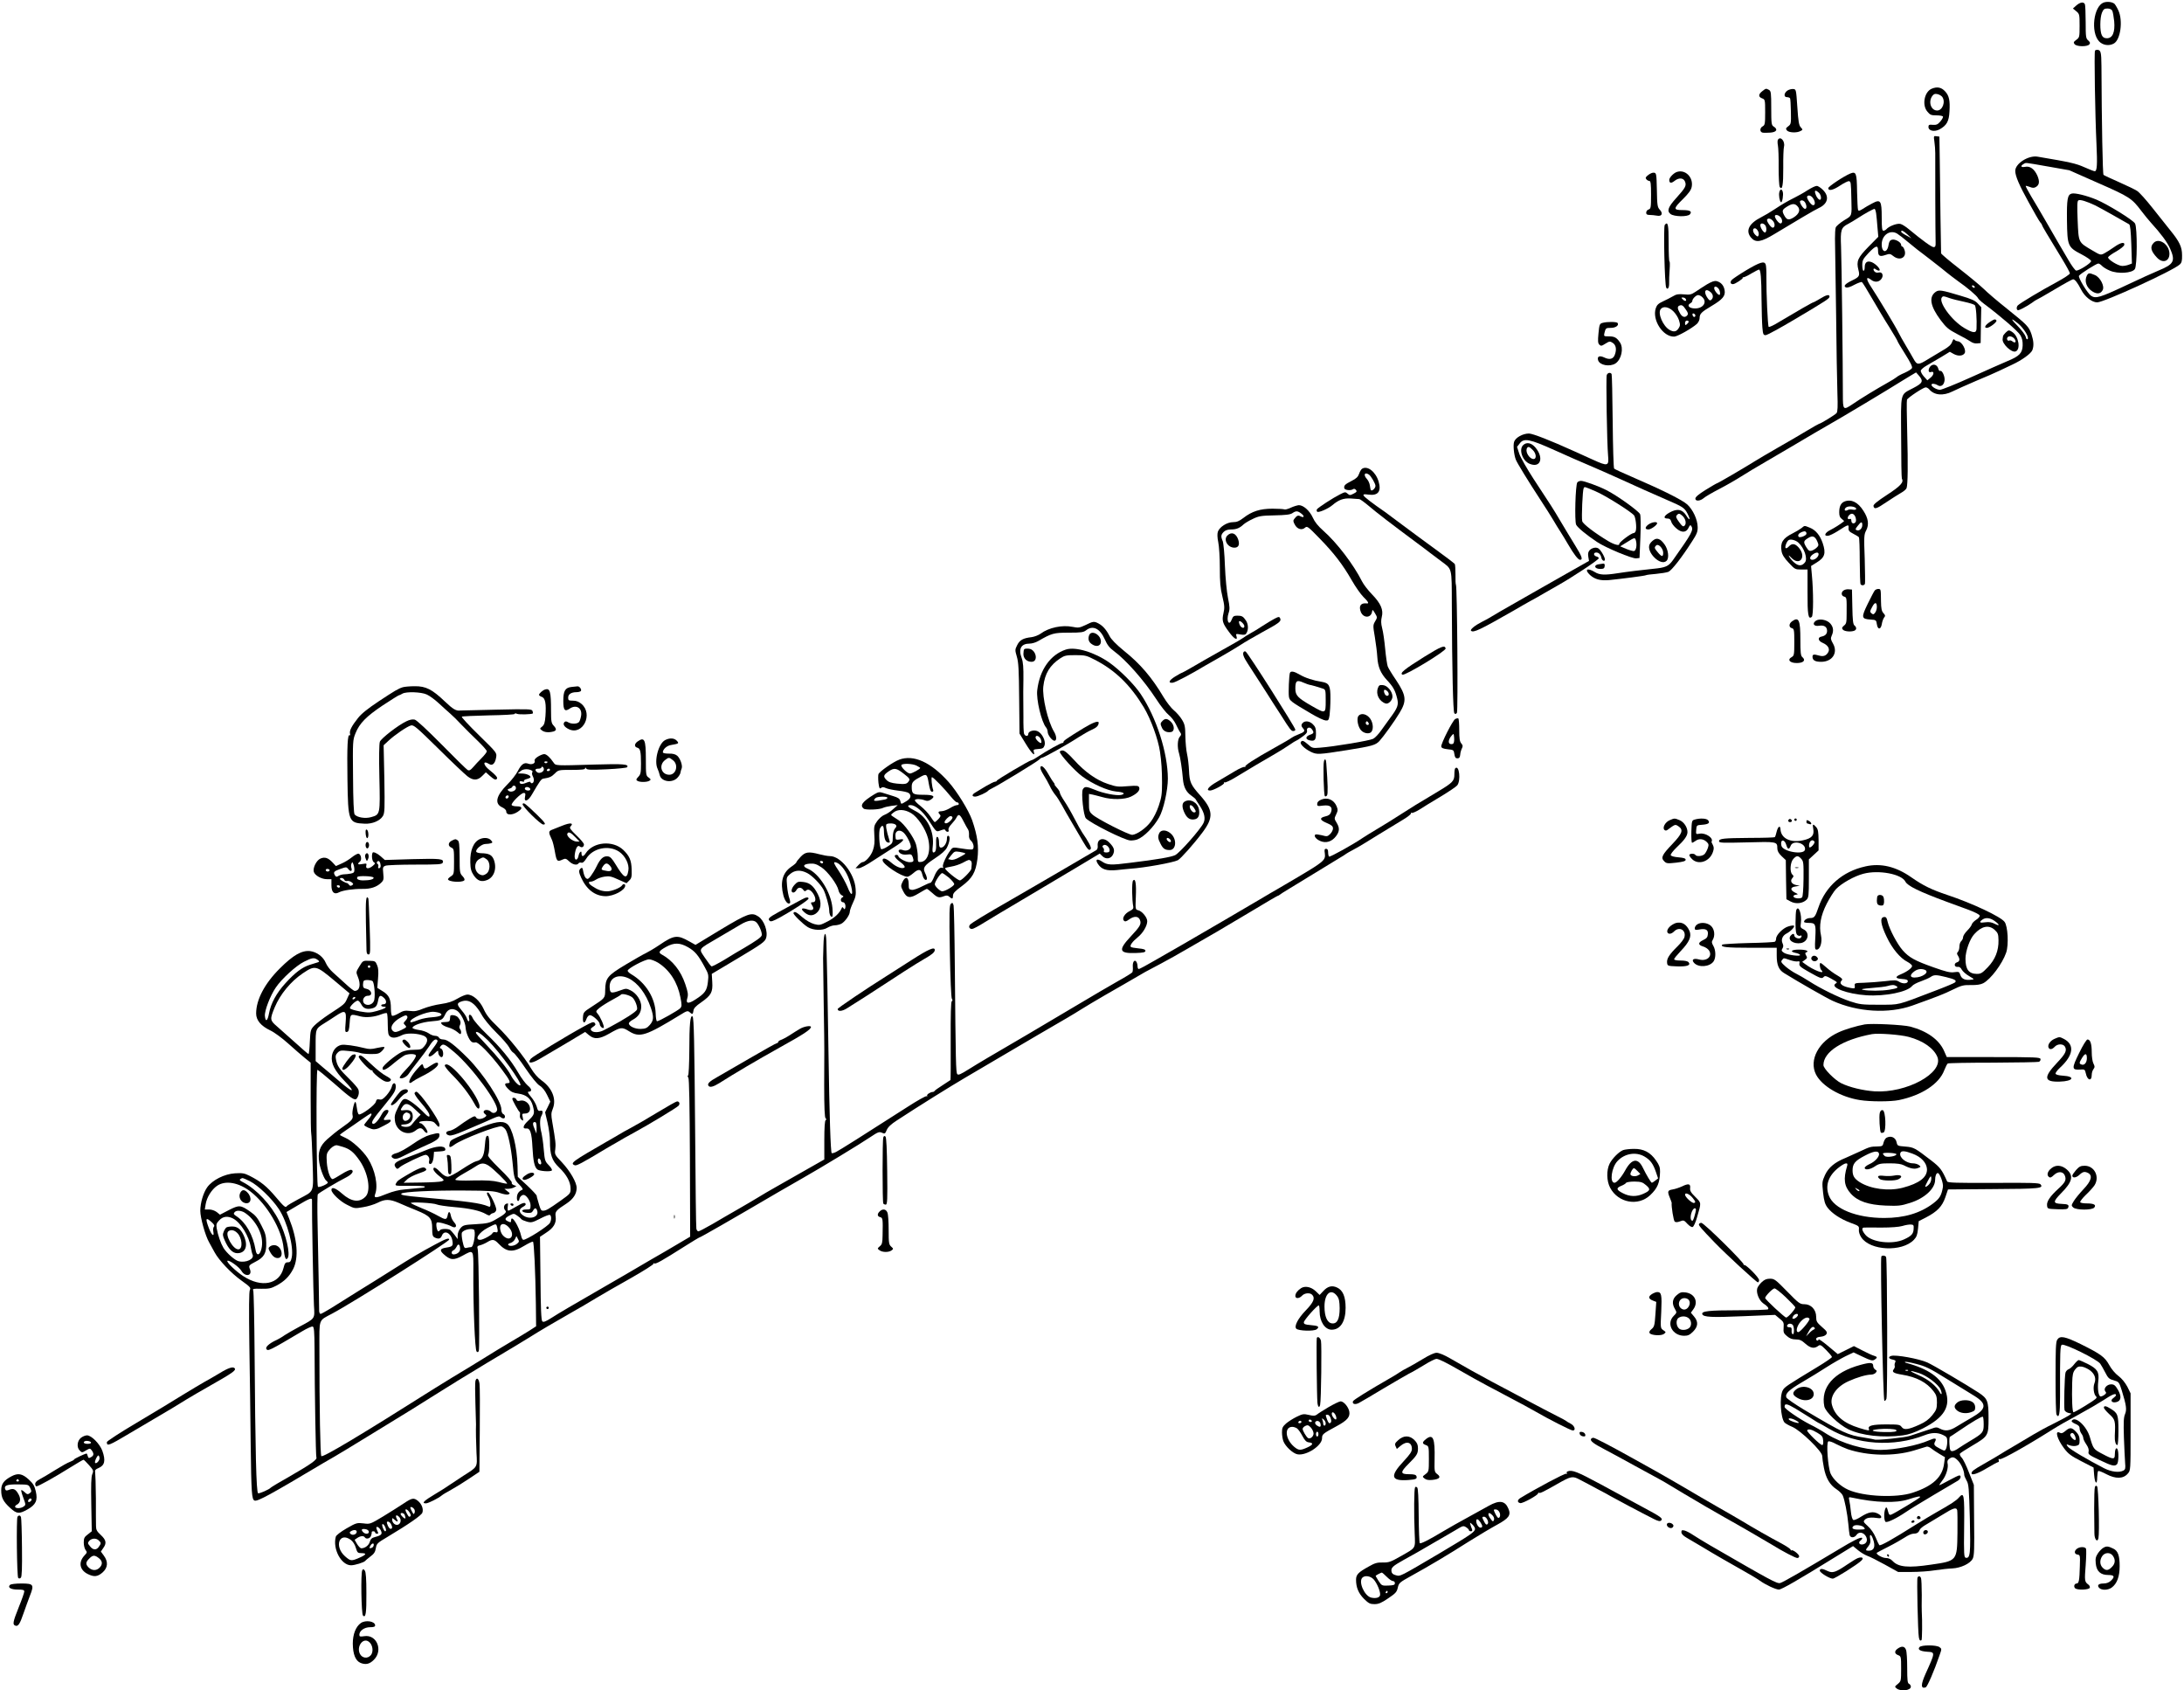 <?xml version="1.0" standalone="no"?>
<!DOCTYPE svg PUBLIC "-//W3C//DTD SVG 20010904//EN"
 "http://www.w3.org/TR/2001/REC-SVG-20010904/DTD/svg10.dtd">
<svg version="1.0" xmlns="http://www.w3.org/2000/svg"
 width="1799pt" height="1392pt" viewBox="0 0 1799 1392"
 preserveAspectRatio="xMidYMid meet">
<g transform="translate(0,1392) scale(0.1,-0.1)"
fill="#000000" stroke="none">
<path d="M17328 13899 c-83 -31 -108 -244 -38 -319 30 -32 81 -41 121 -19 56
29 78 189 38 274 -11 24 -26 48 -32 54 -20 16 -60 20 -89 10z m71 -67 c5 -10
12 -49 16 -87 8 -90 -13 -140 -60 -140 -21 0 -33 7 -42 25 -17 34 -16 143 1
185 12 29 20 35 45 35 19 0 34 -7 40 -18z"/>
<path d="M17103 13875 l-28 -25 28 -23 c26 -22 27 -26 27 -119 0 -93 -1 -97
-27 -116 -23 -17 -25 -22 -14 -36 17 -21 104 -22 121 -2 9 12 7 18 -9 33 -19
16 -21 28 -21 149 0 73 -3 139 -6 148 -9 23 -39 19 -71 -9z"/>
<path d="M17257 13503 c-8 -7 1 -541 12 -768 8 -168 5 -225 -14 -225 -7 0 -46
15 -86 33 -69 31 -118 42 -386 87 -75 12 -183 -57 -183 -117 0 -42 32 -117
110 -258 45 -83 88 -157 96 -166 8 -8 14 -18 14 -22 0 -6 44 -80 168 -283 34
-56 62 -108 62 -115 0 -8 -49 -40 -108 -72 -125 -67 -301 -172 -321 -192 -7
-7 -11 -21 -8 -30 6 -14 11 -13 49 6 24 12 57 32 75 45 17 13 34 24 36 24 3 0
70 38 149 85 78 47 148 85 154 85 16 0 38 -29 67 -86 29 -57 88 -104 132 -104
55 0 628 262 680 312 16 14 20 31 19 76 0 68 -21 112 -96 204 -29 36 -96 120
-148 186 -52 66 -108 128 -125 139 -16 11 -84 44 -150 73 -66 29 -124 56 -128
60 -7 6 -15 424 -17 895 -1 117 -5 134 -36 135 -6 0 -14 -3 -17 -7z m-388
-954 l176 -31 240 -106 c255 -112 275 -125 352 -227 25 -33 61 -77 80 -98 83
-91 134 -160 158 -213 46 -104 32 -130 -95 -182 -41 -17 -163 -72 -270 -123
-211 -99 -247 -110 -285 -85 -29 19 -109 151 -100 165 9 16 144 101 159 101 7
0 21 -9 30 -19 10 -11 39 -29 66 -40 65 -28 182 -21 205 13 20 27 21 338 2
375 -14 28 -227 159 -320 198 -81 33 -174 56 -202 49 -35 -9 -41 -46 -39 -223
3 -208 7 -219 119 -277 44 -23 80 -48 80 -56 0 -17 -103 -82 -124 -78 -8 2
-37 41 -64 88 -27 47 -65 112 -85 145 -19 33 -66 114 -104 180 -38 66 -91 156
-118 200 -26 44 -46 82 -44 84 2 2 17 -2 33 -8 21 -9 35 -10 49 -2 31 17 35
46 14 95 -25 55 -61 81 -102 72 -33 -6 -40 7 -12 23 22 13 1 15 201 -20z m391
-321 c36 -18 224 -123 278 -155 9 -6 14 -53 18 -166 l5 -157 -26 -10 c-15 -6
-39 -10 -54 -10 -34 0 -122 55 -116 72 3 7 33 29 68 48 34 20 63 43 65 53 6
28 -31 20 -84 -18 -27 -19 -63 -42 -80 -51 -31 -16 -32 -16 -101 25 -114 67
-111 61 -119 245 -5 124 -4 160 6 166 14 9 68 -8 140 -42z"/>
<path d="M17741 11921 c-33 -33 -25 -68 27 -123 46 -49 102 -31 102 32 0 75
-85 135 -129 91z"/>
<path d="M17190 11651 c-23 -45 -4 -101 47 -132 37 -23 67 -19 83 12 18 32
-21 106 -64 124 -46 19 -53 19 -66 -4z"/>
<path d="M15913 13190 c-62 -25 -83 -135 -37 -189 22 -27 32 -31 74 -31 27 0
51 -4 54 -9 4 -5 -6 -23 -20 -40 -22 -26 -32 -31 -63 -29 -30 3 -36 0 -36 -17
0 -33 49 -43 92 -20 58 32 77 66 81 145 6 94 -3 133 -37 169 -30 32 -64 39
-108 21z m85 -67 c30 -40 3 -113 -41 -113 -51 0 -75 70 -41 119 13 17 22 21
43 16 14 -3 32 -13 39 -22z"/>
<path d="M14516 13169 c-33 -26 -33 -47 -1 -59 24 -9 25 -12 25 -114 0 -95 -2
-106 -20 -116 -25 -13 -26 -46 -2 -52 9 -2 38 -2 65 0 52 4 64 27 27 50 -18
11 -20 23 -20 152 0 127 -2 140 -19 150 -25 13 -24 13 -55 -11z"/>
<path d="M14723 13174 c-29 -20 -31 -54 -4 -54 11 0 22 -4 26 -9 3 -5 6 -55 7
-111 2 -97 1 -103 -22 -120 -20 -15 -22 -20 -11 -34 16 -19 82 -22 112 -5 20
10 20 11 2 31 -15 16 -20 48 -28 166 -10 147 -10 147 -35 149 -14 1 -35 -5
-47 -13z"/>
<path d="M15934 12753 c4 -26 7 -68 7 -93 -1 -70 1 -690 3 -735 1 -32 -2 -40
-17 -40 -16 0 -92 55 -203 147 -25 21 -56 41 -70 44 -27 7 -95 -19 -115 -43
-6 -7 -18 -13 -25 -13 -11 0 -14 23 -14 109 0 140 -9 153 -78 116 -26 -13 -62
-34 -79 -46 -26 -16 -34 -18 -38 -7 -3 7 -6 75 -8 150 -2 154 -8 168 -56 149
-55 -23 -181 -107 -181 -120 0 -26 38 -18 94 19 33 22 67 39 76 38 16 -4 17
-7 20 -148 4 -144 7 -134 -61 -175 -33 -21 -64 -47 -68 -59 -4 -11 -6 -52 -6
-91 1 -38 5 -308 9 -600 3 -291 8 -595 11 -675 4 -109 2 -150 -7 -162 -12 -14
-132 -88 -144 -88 -3 0 -48 -26 -102 -58 -53 -32 -162 -96 -242 -141 -80 -46
-161 -94 -180 -106 -86 -54 -310 -185 -317 -185 -5 -1 -46 -25 -93 -54 -58
-36 -85 -59 -85 -72 0 -24 40 -21 70 5 11 10 67 43 125 73 58 30 140 77 182
104 42 27 134 82 205 123 70 41 160 93 198 116 116 69 307 181 350 205 75 42
456 270 575 345 19 12 53 33 74 45 l39 23 24 -27 c38 -45 31 -61 -46 -101
-112 -59 -103 -25 -101 -406 0 -183 3 -336 6 -341 18 -29 -11 -61 -122 -133
-81 -53 -114 -80 -112 -92 6 -30 25 -24 104 30 44 29 98 64 121 77 24 13 45
31 48 41 10 31 12 191 5 454 -4 143 -5 266 -2 273 6 17 135 102 154 102 9 0
21 -7 29 -16 41 -49 115 -56 191 -18 28 14 115 53 192 86 78 32 164 70 191 83
28 13 77 36 110 52 80 37 155 91 166 120 13 35 11 73 -7 129 -22 64 -33 76
-199 209 -77 61 -165 136 -195 166 -31 30 -122 105 -203 168 -81 63 -147 119
-148 125 0 6 -2 139 -5 296 -2 157 -5 371 -6 475 l-3 190 -24 3 c-23 4 -24 2
-17 -45z m-480 -590 c3 -21 8 -73 11 -115 l7 -78 -81 -82 c-89 -91 -101 -119
-83 -190 13 -50 8 -59 -53 -88 -56 -27 -74 -47 -49 -57 11 -4 37 4 69 22 29
15 57 25 62 22 5 -3 43 -64 83 -134 41 -70 104 -177 142 -236 37 -60 68 -112
68 -116 0 -4 29 -53 64 -108 44 -70 61 -105 55 -115 -5 -9 -32 -25 -60 -38
-29 -12 -58 -28 -65 -35 -8 -7 -44 -30 -81 -50 -79 -44 -218 -128 -284 -174
-76 -51 -79 -48 -79 77 0 247 -10 1106 -15 1221 -6 138 0 157 58 187 17 9 55
31 82 49 55 36 126 75 136 75 4 0 10 -17 13 -37z m258 -174 l33 -31 -42 23
c-24 12 -43 26 -43 31 0 16 20 7 52 -23z m-86 8 c12 -7 57 -41 99 -77 43 -36
96 -78 119 -94 22 -17 89 -68 148 -115 58 -48 123 -97 143 -111 63 -43 153
-119 158 -135 4 -8 26 -29 50 -47 134 -100 279 -225 298 -257 16 -26 21 -50
20 -86 -2 -63 -28 -89 -126 -129 -39 -16 -173 -76 -300 -133 -126 -57 -241
-103 -255 -103 -27 0 -70 25 -70 41 0 13 27 11 50 -3 28 -18 54 1 58 41 3 33
-22 86 -37 76 -5 -2 -12 6 -15 19 -9 35 -45 44 -67 17 -19 -24 -15 -53 6 -45
28 11 28 -20 0 -44 l-29 -24 -29 32 c-15 17 -27 39 -25 48 2 9 24 28 49 42 25
14 78 45 118 69 l72 44 32 -18 c37 -20 75 -17 90 6 16 25 -21 93 -53 98 -14 1
-28 8 -32 15 -5 7 -11 -1 -18 -20 -8 -22 -28 -41 -70 -65 -32 -19 -91 -54
-130 -78 -79 -49 -89 -48 -118 4 -9 17 -37 64 -61 105 -25 41 -53 92 -63 112
-22 46 -174 298 -222 370 -47 70 -48 98 -2 63 27 -21 60 -19 80 4 25 28 13 65
-19 57 -14 -4 -27 0 -35 9 -16 20 -5 32 14 15 9 -6 20 -10 26 -8 17 5 -25 53
-60 68 -38 16 -60 1 -60 -41 0 -16 -4 -29 -10 -29 -5 0 -10 21 -10 46 0 41 5
50 51 100 61 64 79 68 79 20 0 -44 13 -52 60 -36 35 12 41 11 66 -9 54 -43
113 -11 92 50 -5 16 -14 29 -19 29 -5 0 -9 6 -9 14 0 21 -49 49 -75 42 -17 -4
-24 -15 -29 -45 -11 -68 -56 -64 -56 6 0 76 67 124 126 90z m639 -437 c3 -5 2
-10 -4 -10 -5 0 -13 5 -16 10 -3 6 -2 10 4 10 5 0 13 -4 16 -10z m356 -302
c47 -38 96 -115 81 -130 -6 -6 -12 0 -16 19 -4 15 -33 54 -64 86 -62 63 -63
75 -1 25z"/>
<path d="M15944 11516 c-58 -42 -44 -118 42 -233 47 -62 64 -76 136 -114 46
-23 95 -51 109 -61 16 -12 38 -18 55 -16 l29 3 2 147 3 148 -28 30 c-21 24
-51 38 -147 66 -152 46 -175 49 -201 30z m115 -51 c23 -8 76 -21 119 -30 42
-9 82 -21 89 -28 10 -10 18 -116 14 -195 -2 -38 -28 -36 -101 7 -106 63 -218
219 -183 254 9 10 15 9 62 -8z"/>
<path d="M16390 11268 c-39 -26 -49 -48 -24 -48 23 0 86 49 79 61 -9 14 -19
11 -55 -13z"/>
<path d="M16520 11180 c-11 -11 -21 -24 -21 -30 -1 -5 -2 -16 -3 -22 -6 -39
74 -115 107 -102 43 16 26 122 -25 158 -29 20 -34 20 -58 -4z m75 -52 c17 -25
4 -38 -20 -18 -8 6 -19 9 -24 6 -12 -8 -24 11 -16 24 11 18 43 11 60 -12z"/>
<path d="M14645 12769 c-4 -6 -4 -27 0 -47 4 -20 7 -102 6 -182 0 -80 4 -152
9 -160 21 -32 30 16 29 160 -1 80 2 157 6 172 11 44 -29 91 -50 57z"/>
<path d="M13810 12503 c-26 -10 -60 -46 -60 -64 0 -28 15 -31 43 -9 36 29 75
26 87 -6 13 -33 3 -51 -71 -133 -69 -76 -80 -108 -49 -133 29 -23 141 -25 160
-3 20 24 2 35 -61 35 -77 0 -77 12 5 92 47 47 66 73 71 100 15 79 -55 147
-125 121z"/>
<path d="M13577 12479 c-22 -17 -25 -24 -16 -35 6 -8 18 -14 25 -14 11 0 14
-24 14 -114 0 -106 -2 -115 -20 -121 -11 -3 -20 -15 -20 -26 0 -14 7 -19 29
-19 16 0 42 -3 60 -6 40 -8 52 18 23 49 -19 20 -22 36 -24 162 -3 133 -4 140
-24 143 -11 2 -32 -7 -47 -19z"/>
<path d="M14890 12354 c-30 -20 -77 -46 -105 -60 -67 -34 -99 -52 -170 -99
-33 -22 -82 -51 -108 -64 -101 -51 -131 -112 -83 -168 38 -44 82 -37 191 29
162 98 339 203 365 214 77 35 91 95 36 150 -19 19 -42 34 -52 33 -11 0 -44
-16 -74 -35z m92 -21 c21 -19 25 -65 4 -57 -7 3 -18 16 -25 30 -20 45 -12 57
21 27z m-48 -45 c20 -29 20 -58 1 -58 -17 0 -57 59 -49 72 9 15 33 8 48 -14z
m-64 -37 c14 -27 13 -51 -2 -51 -15 0 -49 55 -40 64 11 12 32 5 42 -13z m-66
-27 c30 -29 18 -65 -30 -95 -41 -25 -57 -21 -79 21 -18 35 -15 44 29 71 38 23
60 24 80 3z m-140 -90 c20 -19 21 -54 2 -54 -14 0 -46 41 -46 60 0 15 27 12
44 -6z m-60 -33 c19 -21 18 -56 -2 -56 -15 0 -53 55 -46 67 9 14 30 9 48 -11z
m-66 -33 c14 -14 16 -54 3 -62 -11 -7 -41 37 -41 59 0 18 21 20 38 3z m-58
-49 c7 -11 9 -28 6 -36 -6 -14 -9 -14 -26 2 -23 21 -27 55 -5 55 8 0 19 -9 25
-21z"/>
<path d="M14657 12339 c-7 -25 2 -77 13 -84 11 -7 22 62 15 85 -8 26 -21 25
-28 -1z"/>
<path d="M13713 12068 c-12 -14 -1 -498 12 -517 12 -21 25 0 24 37 -1 20 1 70
4 110 3 40 2 70 -1 68 -4 -2 -7 66 -7 152 0 153 -6 182 -32 150z"/>
<path d="M14385 11695 c-60 -36 -115 -73 -122 -82 -14 -18 -8 -33 12 -33 17 0
86 46 80 52 -3 3 1 5 8 5 6 0 36 14 65 32 29 17 57 31 61 31 14 0 20 -69 21
-245 1 -93 4 -198 7 -232 5 -56 8 -63 27 -63 12 0 120 59 241 131 266 158 285
171 285 187 0 20 -27 14 -78 -18 -27 -16 -52 -30 -56 -30 -7 0 -142 -78 -276
-158 -46 -29 -87 -48 -91 -44 -8 8 -20 282 -19 412 1 47 -2 94 -6 103 -11 29
-46 19 -159 -48z"/>
<path d="M14060 11578 c-30 -19 -73 -46 -94 -61 -35 -23 -46 -26 -95 -21 -46
4 -63 1 -91 -16 -19 -11 -56 -30 -82 -42 -37 -17 -50 -29 -59 -56 -32 -97 59
-237 152 -234 27 1 143 66 187 105 12 12 22 32 22 47 0 36 14 50 98 100 91 54
116 83 108 129 -6 40 -30 67 -66 76 -18 4 -40 -4 -80 -27z m104 -50 c5 -15 6
-31 2 -35 -9 -10 -46 33 -46 54 0 25 34 10 44 -19z m-72 -15 c21 -19 23 -46 4
-62 -11 -9 -18 -5 -36 23 -30 50 -9 76 32 39z m-70 -40 c43 -39 9 -93 -59 -93
-48 0 -71 24 -40 42 10 5 17 14 17 20 0 17 31 48 48 48 9 0 24 -7 34 -17z
m-137 -14 c12 -19 -5 -23 -22 -6 -16 16 -16 17 -1 17 9 0 20 -5 23 -11z m2
-89 c18 -25 20 -36 12 -46 -19 -23 -43 -16 -61 17 -21 36 -23 55 -5 62 20 9
31 2 54 -33z m-104 -13 c19 -18 40 -51 47 -74 11 -36 11 -46 -4 -68 -18 -27
-39 -31 -73 -12 -55 31 -101 139 -73 172 21 26 66 18 103 -18z m182 -35 c0
-18 -20 -15 -23 4 -3 10 1 15 10 12 7 -3 13 -10 13 -16z m-55 -51 c0 -5 -7
-14 -15 -21 -13 -10 -15 -9 -15 9 0 12 6 21 15 21 8 0 15 -4 15 -9z"/>
<path d="M13200 11261 c-23 -6 -26 -13 -33 -86 -6 -63 -5 -81 7 -93 13 -13 19
-12 50 8 34 21 38 21 61 6 27 -18 33 -55 16 -99 -13 -34 -43 -42 -86 -21 -40
19 -61 9 -51 -23 13 -41 96 -56 143 -26 49 33 69 125 37 173 -27 40 -45 50
-91 50 -42 0 -43 1 -37 28 10 40 12 42 53 42 39 0 68 20 56 40 -7 11 -86 12
-125 1z"/>
<path d="M13235 10831 c-7 -22 2 -569 11 -662 8 -88 -1 -91 -124 -35 -53 24
-124 56 -157 71 -192 87 -340 145 -371 145 -50 0 -110 -33 -122 -68 -9 -28 -2
-105 14 -147 11 -28 101 -175 199 -325 45 -69 95 -147 111 -175 16 -27 42 -71
59 -96 16 -26 44 -70 60 -99 49 -84 84 -130 100 -130 26 0 16 28 -43 123 -31
51 -84 137 -116 192 -65 110 -79 131 -223 350 -54 83 -107 176 -118 207 l-19
58 21 27 c35 48 81 39 288 -54 99 -45 225 -100 280 -123 55 -23 168 -73 250
-110 83 -37 177 -80 210 -95 33 -15 112 -49 175 -77 144 -62 155 -69 181 -119
26 -51 19 -62 -10 -16 -33 54 -76 62 -141 25 -45 -26 -52 -48 -15 -48 18 0 26
-7 31 -25 3 -14 22 -39 41 -55 44 -39 82 -38 102 4 10 22 15 25 22 15 21 -33
8 -57 -151 -282 -37 -51 -59 -61 -162 -71 -82 -8 -222 -25 -297 -37 -103 -16
-146 -14 -184 10 -62 38 -89 22 -40 -24 40 -36 86 -48 157 -42 108 11 295 35
303 40 5 3 42 8 83 11 41 4 87 11 103 17 27 12 109 116 197 254 37 57 45 77
44 115 -1 62 -39 143 -86 186 -41 37 -205 119 -453 226 -77 33 -144 64 -149
69 -5 4 -10 179 -12 389 -2 210 -6 385 -9 390 -10 16 -33 11 -40 -9z m623
-1158 c27 -24 36 -67 17 -83 -11 -9 -19 -4 -44 31 -24 32 -28 45 -20 55 15 18
23 18 47 -3z"/>
<path d="M12546 10254 c-37 -37 -5 -129 53 -153 89 -38 121 46 50 132 -34 41
-75 49 -103 21z m79 -39 c30 -29 34 -75 7 -75 -32 0 -67 54 -56 85 9 21 21 19
49 -10z"/>
<path d="M11220 10060 c-8 -5 -19 -24 -25 -42 -9 -25 -23 -39 -61 -58 -55 -28
-65 -38 -61 -60 3 -17 55 -22 73 -8 7 5 16 2 23 -6 10 -12 7 -18 -19 -31 -29
-15 -33 -15 -50 0 -17 15 -21 15 -62 -6 -58 -29 -181 -109 -190 -123 -4 -6 -3
-15 2 -20 10 -10 90 24 125 54 52 44 92 59 152 55 32 -3 63 -4 70 -5 6 0 42
-26 80 -58 64 -55 187 -149 397 -305 50 -37 98 -73 106 -80 9 -6 50 -38 92
-69 91 -68 86 -47 87 -353 2 -550 10 -888 21 -899 8 -8 13 -7 21 4 10 16 2
1037 -8 1054 -3 4 -5 43 -4 85 0 42 -2 81 -6 87 -5 6 -75 60 -158 120 -82 60
-204 149 -270 199 -66 50 -131 98 -145 108 -106 73 -175 126 -178 137 -4 10 5
12 39 7 80 -11 109 25 85 107 -24 81 -92 134 -136 106z m56 -48 c17 -11 54
-75 54 -93 0 -19 -27 -45 -37 -36 -3 3 -7 21 -9 38 -2 18 -13 42 -24 54 -32
34 -20 61 16 37z"/>
<path d="M12993 9948 c-16 -20 -24 -320 -10 -349 12 -24 85 -84 172 -142 70
-47 290 -139 323 -135 l27 3 7 168 c4 93 3 179 -2 192 -9 25 -192 156 -278
199 -67 34 -183 76 -209 76 -12 0 -25 -6 -30 -12z m148 -73 c77 -32 291 -166
319 -199 13 -17 23 -100 14 -128 -3 -10 -11 -18 -17 -18 -21 0 -122 -77 -119
-90 4 -17 -42 -5 -89 23 -112 67 -210 142 -216 165 -7 29 3 257 12 272 8 13 2
15 96 -25z m335 -409 c9 -37 1 -81 -17 -84 -8 -1 -37 7 -64 18 l-49 21 55 34
c66 41 67 41 75 11z"/>
<path d="M15193 9790 c-29 -12 -43 -40 -43 -89 0 -30 6 -44 22 -55 12 -9 20
-17 17 -19 -28 -23 -81 -56 -113 -72 -45 -22 -56 -52 -17 -47 13 2 46 18 75
36 92 59 95 60 93 29 -2 -23 5 -31 38 -48 22 -11 43 -24 47 -29 4 -6 7 -93 7
-194 1 -101 3 -188 7 -193 8 -13 31 -11 36 4 2 6 1 100 -2 207 -7 181 -6 198
12 232 25 48 18 99 -23 162 -45 71 -100 98 -156 76z m81 -46 c27 -10 18 -27
-12 -21 -15 3 -34 2 -42 -3 -20 -12 -33 -1 -19 16 12 15 46 18 73 8z m8 -78
c6 -14 8 -32 5 -40 -9 -24 -37 -20 -37 5 0 15 -5 19 -15 15 -18 -7 -20 15 -3
32 19 19 37 14 50 -12z m58 -70 c0 -28 -24 -51 -46 -42 -13 5 -12 10 8 35 28
37 38 38 38 7z"/>
<path d="M10632 9739 c-23 -11 -47 -17 -52 -14 -5 3 -49 6 -97 6 -103 0 -170
-21 -242 -77 -34 -26 -54 -34 -85 -34 -48 0 -110 -39 -124 -78 -6 -18 -5 -48
3 -87 7 -33 13 -127 13 -210 0 -117 4 -169 21 -237 18 -74 19 -95 9 -137 -14
-62 -8 -83 44 -153 42 -59 76 -78 63 -37 -7 20 -4 21 33 14 34 -5 42 -3 51 14
16 29 13 73 -6 101 -23 34 -33 40 -71 40 -28 0 -36 -5 -45 -30 -23 -61 -48
-13 -27 51 11 32 10 52 -5 126 -10 51 -21 162 -25 263 -3 96 -12 188 -18 203
-17 39 -15 54 8 77 13 13 33 20 61 20 43 0 70 11 103 42 12 11 46 31 76 45 48
23 68 27 178 29 92 2 129 6 147 18 31 21 44 20 75 -4 28 -21 22 -37 -7 -22
-20 11 -30 7 -51 -20 -11 -14 -11 -22 3 -47 19 -38 58 -50 84 -27 18 16 24 12
120 -87 121 -124 191 -216 266 -346 30 -53 73 -114 95 -136 41 -40 50 -57 28
-54 -50 6 -68 -22 -48 -72 22 -51 84 -49 92 4 3 20 5 18 24 -13 20 -34 20 -35
1 -67 -18 -31 -18 -36 -2 -130 9 -54 18 -127 20 -162 5 -83 27 -135 80 -192
50 -53 68 -85 84 -152 13 -52 3 -78 -60 -162 -16 -22 -48 -66 -70 -97 -22 -32
-52 -64 -68 -72 -28 -15 -326 -65 -438 -73 -59 -5 -65 -4 -98 26 -38 33 -50
37 -60 20 -10 -15 31 -55 82 -80 50 -24 61 -24 301 14 206 33 232 41 264 74
33 36 125 163 166 232 61 100 56 143 -28 270 -33 48 -64 99 -69 113 -5 14 -15
79 -21 144 -6 65 -17 143 -25 171 -10 39 -10 63 -3 93 15 57 -8 111 -81 186
-33 34 -69 81 -81 105 -71 141 -208 320 -318 417 -45 40 -72 73 -88 109 -25
56 -77 103 -115 103 -13 -1 -43 -10 -67 -21z m-382 -976 c0 -22 -26 -15 -38
11 -6 13 -8 27 -5 30 9 8 43 -24 43 -41z"/>
<path d="M13576 9599 c-28 -22 -27 -39 3 -39 20 0 71 36 71 51 0 17 -47 9 -74
-12z"/>
<path d="M14839 9571 c-13 -10 -46 -30 -74 -44 -80 -40 -102 -76 -90 -146 5
-28 21 -55 59 -95 50 -54 54 -56 103 -56 l52 0 0 -185 c-1 -188 6 -230 35
-205 14 10 14 207 1 342 l-7 77 45 28 c69 42 79 76 51 160 -22 65 -58 108
-105 127 -48 19 -42 20 -70 -3z m41 -46 c0 -16 -57 -38 -65 -24 -9 13 3 29 29
39 24 9 36 4 36 -15z m90 -65 c12 -28 11 -34 -6 -50 -10 -10 -29 -21 -41 -25
-18 -5 -26 0 -43 27 -27 44 -25 53 12 76 38 25 59 17 78 -28z m-157 -8 c49
-44 79 -133 55 -163 -24 -31 -53 -32 -87 -3 -17 14 -36 36 -42 48 -9 17 -6 15
15 -6 72 -75 130 9 60 85 -29 32 -54 34 -79 7 -10 -11 -21 -17 -26 -14 -10 6
8 56 24 66 16 11 58 0 80 -20z m167 -96 c0 -21 -28 -46 -51 -46 -26 0 -24 25
3 44 28 20 48 20 48 2z"/>
<path d="M10110 9510 c-35 -35 3 -100 58 -100 34 0 45 24 32 65 -18 54 -56 69
-90 35z"/>
<path d="M13621 9473 c-12 -8 -26 -23 -32 -34 -33 -63 90 -186 139 -137 23 23
14 92 -17 135 -33 46 -61 57 -90 36z m79 -105 c0 -36 -12 -35 -44 3 -29 35
-31 40 -14 57 18 18 58 -24 58 -60z"/>
<path d="M13095 9390 c-13 -14 -16 -29 -12 -54 l6 -35 -191 -108 c-105 -59
-207 -117 -227 -129 -20 -12 -106 -61 -191 -109 -85 -48 -171 -98 -190 -110
-19 -12 -56 -33 -83 -46 -56 -28 -99 -63 -90 -73 19 -19 70 5 350 165 56 33
121 70 145 83 24 12 72 40 108 61 36 21 83 48 105 60 120 67 337 210 344 227
2 5 -6 12 -18 15 -26 7 -28 33 -2 33 21 0 37 -17 42 -44 5 -24 29 -34 29 -12
0 9 -11 34 -25 56 -20 31 -31 40 -54 40 -15 0 -36 -9 -46 -20z"/>
<path d="M13167 9273 c-43 -7 -32 -38 13 -38 29 0 36 4 38 23 2 14 -2 21 -10
21 -7 -1 -26 -4 -41 -6z"/>
<path d="M15188 9059 c-24 -14 -23 -45 2 -52 22 -6 22 -7 21 -142 0 -70 -2
-82 -22 -97 -17 -15 -19 -21 -9 -33 13 -15 65 -20 94 -9 20 8 21 28 1 44 -11
9 -15 44 -17 154 l-3 141 -25 2 c-14 2 -33 -2 -42 -8z"/>
<path d="M15443 9058 c-6 -7 -32 -57 -58 -110 -55 -113 -53 -125 23 -130 45
-3 47 -4 52 -38 7 -48 33 -47 41 2 3 20 12 44 19 53 11 13 10 19 -6 36 -15 17
-19 38 -20 98 -1 101 -1 101 -23 101 -10 0 -23 -6 -28 -12z m17 -137 c0 -15
-6 -36 -14 -46 -12 -16 -16 -17 -30 -6 -14 12 -14 17 5 52 22 43 39 43 39 0z"/>
<path d="M10495 8823 c-16 -8 -60 -35 -96 -58 -36 -24 -81 -51 -100 -61 -19
-11 -48 -28 -64 -40 -17 -12 -97 -58 -180 -104 -82 -46 -186 -105 -231 -132
-45 -26 -84 -48 -87 -48 -4 0 -29 -14 -57 -31 -52 -32 -61 -56 -19 -51 22 3
153 72 269 142 25 15 88 51 140 80 52 30 120 70 150 90 30 20 111 67 178 104
135 73 157 89 148 111 -7 19 -13 18 -51 -2z"/>
<path d="M14762 8804 c-27 -19 -29 -50 -2 -57 18 -5 20 -14 20 -116 0 -100 -2
-111 -20 -121 -41 -22 -18 -50 40 -50 57 0 77 23 45 50 -12 10 -15 39 -15 142
0 163 -13 191 -68 152z"/>
<path d="M14956 8807 c-31 -23 -14 -47 28 -40 42 7 66 -9 66 -42 0 -25 -15
-41 -45 -47 -35 -6 -30 -36 9 -52 42 -18 61 -48 46 -76 -16 -29 -39 -39 -74
-29 -45 13 -56 11 -56 -9 0 -29 21 -42 71 -42 92 0 141 74 98 150 -19 33 -21
43 -11 65 18 39 14 71 -11 100 -27 32 -92 44 -121 22z"/>
<path d="M8942 8773 c-50 -23 -58 -25 -108 -15 -84 17 -195 -6 -262 -56 -18
-13 -52 -26 -75 -29 -69 -8 -97 -23 -118 -65 -19 -38 -19 -41 -3 -96 14 -47
17 -110 19 -345 l3 -288 50 -82 c48 -79 82 -113 68 -69 -6 19 -2 21 36 24 36
2 44 7 52 29 12 35 -19 99 -56 117 -31 15 -78 1 -78 -23 0 -22 -28 -19 -35 4
-3 10 -6 72 -5 138 0 65 -1 132 -1 148 -1 17 0 89 1 160 1 99 -2 141 -14 175
-29 78 -5 120 66 120 18 0 49 9 68 20 113 65 129 70 253 70 104 0 122 3 144
20 55 43 113 15 153 -74 21 -48 39 -71 76 -98 100 -74 246 -239 348 -395 36
-56 83 -115 102 -130 20 -15 47 -50 60 -77 13 -28 29 -59 36 -68 10 -14 9 -20
-4 -35 -19 -20 -22 -88 -6 -137 10 -33 25 -128 32 -213 6 -64 26 -105 68 -134
18 -13 34 -26 36 -30 2 -4 17 -28 34 -53 39 -60 49 -105 32 -142 -22 -50 -197
-248 -234 -266 -34 -16 -141 -35 -370 -63 -161 -21 -189 -19 -232 10 -42 28
-59 18 -34 -20 30 -45 71 -58 155 -50 42 5 92 9 111 11 119 8 351 50 392 70
24 13 132 134 203 229 93 124 89 184 -20 306 -77 86 -87 109 -91 204 -2 44 -9
105 -16 135 -7 30 -13 96 -14 146 -1 79 -4 98 -27 136 -14 24 -44 59 -67 78
-22 18 -61 68 -86 110 -96 161 -190 272 -325 380 -67 55 -106 95 -120 123 -26
51 -55 84 -91 103 -36 19 -44 18 -106 -13z m-370 -938 c6 -14 8 -28 5 -32 -9
-8 -47 27 -47 44 0 23 30 14 42 -12z"/>
<path d="M8971 8688 c-11 -31 -3 -57 25 -74 34 -23 68 -15 72 17 7 58 -78 108
-97 57z"/>
<path d="M11730 8510 c-163 -102 -204 -135 -177 -146 23 -8 359 195 355 216
-6 30 -36 18 -178 -70z"/>
<path d="M8437 8574 c-4 -4 -7 -22 -7 -40 0 -37 29 -64 67 -64 59 0 38 102
-22 108 -17 2 -34 0 -38 -4z"/>
<path d="M8780 8571 c-128 -42 -216 -167 -236 -334 -10 -75 35 -264 73 -308 7
-8 13 -25 13 -36 0 -25 36 -73 56 -73 20 0 18 39 -4 75 -51 85 -98 285 -88
372 12 106 54 175 140 232 35 23 49 26 125 26 80 0 91 -3 159 -38 168 -86 293
-208 404 -392 58 -97 118 -262 133 -365 12 -81 17 -157 17 -255 0 -93 -4 -122
-27 -190 -15 -46 -43 -102 -66 -132 -39 -53 -112 -104 -152 -108 -27 -2 -290
131 -328 167 -27 24 -29 32 -29 98 l0 72 28 -5 c15 -3 52 -13 82 -21 78 -23
184 -21 236 4 53 26 76 52 68 75 -6 15 -16 17 -94 11 -78 -7 -96 -5 -163 18
-96 32 -189 98 -279 197 -50 55 -79 79 -95 79 -13 0 -23 -5 -23 -11 0 -22 124
-158 184 -202 87 -64 209 -118 279 -125 63 -5 82 -18 43 -28 -36 -9 -149 13
-217 42 -71 29 -85 30 -100 3 -14 -28 6 -218 26 -238 40 -41 318 -180 365
-182 19 -1 46 3 60 9 56 23 133 101 178 181 36 62 72 224 72 319 -1 213 -94
503 -224 697 -51 77 -173 199 -257 258 -122 86 -281 134 -359 108z"/>
<path d="M10246 8553 c-14 -14 -4 -43 33 -99 21 -32 69 -106 106 -164 37 -58
82 -127 99 -155 18 -27 48 -75 68 -105 75 -119 84 -130 101 -130 9 0 17 5 17
11 0 18 -390 632 -409 643 -4 3 -11 3 -15 -1z"/>
<path d="M10625 8378 c-7 -22 -13 -162 -8 -195 6 -34 14 -40 187 -142 49 -29
101 -53 115 -54 23 -2 26 2 33 43 3 25 7 86 7 135 1 109 -10 130 -71 140 -70
11 -135 32 -181 59 -48 28 -75 33 -82 14z m160 -97 c9 0 89 -23 113 -32 21 -8
22 -14 22 -99 0 -109 0 -109 -114 -44 -117 67 -136 87 -136 144 0 64 12 73 66
49 24 -10 46 -18 49 -18z"/>
<path d="M11350 8254 c-19 -50 10 -109 63 -127 23 -8 57 25 57 57 0 40 -41 91
-78 94 -27 3 -34 -1 -42 -24z m78 -26 c16 -16 15 -38 -2 -38 -13 0 -26 20 -26
41 0 13 14 11 28 -3z"/>
<path d="M3319 8261 c-39 -12 -64 -27 -202 -118 -87 -58 -141 -101 -168 -136
-52 -65 -72 -105 -66 -128 3 -11 1 -17 -3 -14 -17 11 -22 -90 -18 -362 5 -351
9 -360 142 -366 64 -3 126 24 150 63 15 26 16 57 12 306 l-6 277 39 36 c52 49
155 119 186 127 23 6 47 -15 228 -193 111 -110 218 -211 238 -226 47 -36 83
-35 121 3 l30 30 34 -30 c35 -31 49 -36 58 -22 6 10 -13 32 -61 70 -56 44 -58
84 -3 50 26 -17 49 5 57 56 6 37 5 38 -142 182 -81 79 -145 148 -141 152 4 4
104 8 222 11 121 2 214 7 214 12 0 6 7 6 18 1 15 -8 122 -5 131 3 2 2 1 12 -3
21 -6 15 -32 16 -297 10 -159 -4 -293 -7 -297 -7 -34 -5 -60 10 -127 74 -106
101 -158 127 -249 126 -39 0 -83 -4 -97 -8z m196 -60 c23 -10 68 -43 100 -73
33 -31 75 -68 93 -84 19 -16 62 -58 95 -94 34 -35 95 -96 135 -134 39 -38 72
-75 72 -83 0 -7 -19 -32 -43 -56 -23 -23 -55 -57 -70 -75 -22 -25 -31 -30 -45
-23 -9 5 -105 99 -213 209 -121 122 -207 202 -223 206 -18 4 -41 0 -69 -14
-68 -32 -207 -140 -218 -168 -6 -16 -8 -126 -4 -294 7 -306 7 -306 -68 -327
-48 -14 -115 -3 -136 22 -7 9 -12 114 -13 313 -3 291 -2 300 20 355 33 83 90
140 226 231 67 44 126 81 131 82 6 1 19 7 30 14 32 18 154 14 200 -7z"/>
<path d="M4708 8263 c-53 -6 -68 -32 -68 -116 0 -75 12 -90 52 -63 53 37 104
7 95 -56 -3 -21 -11 -45 -17 -53 -15 -18 -63 -19 -90 -3 -14 9 -23 9 -30 2
-17 -17 -2 -41 36 -59 115 -54 203 125 103 209 -21 18 -42 26 -70 26 -35 0
-39 3 -39 25 0 28 25 45 69 45 16 0 33 5 36 10 8 13 -13 41 -29 38 -6 -1 -28
-3 -48 -5z"/>
<path d="M4490 8242 c-20 -6 -50 -33 -50 -44 0 -5 11 -13 24 -17 28 -11 36
-56 29 -158 -4 -53 -10 -72 -27 -86 -21 -17 -21 -17 -2 -32 21 -16 55 -19 94
-9 27 8 28 21 2 49 -18 19 -21 35 -21 121 0 160 -8 189 -49 176z"/>
<path d="M11190 8025 c-15 -18 -8 -77 15 -111 18 -28 61 -41 84 -27 26 16 25
74 -1 113 -27 40 -75 52 -98 25z m84 -60 c3 -9 0 -15 -9 -15 -8 0 -15 7 -15
15 0 8 4 15 9 15 5 0 11 -7 15 -15z"/>
<path d="M11987 7999 c-22 -13 -119 -205 -115 -227 2 -12 17 -18 53 -22 48 -5
50 -6 55 -40 4 -27 10 -35 25 -35 15 0 21 8 23 30 1 17 8 40 14 52 9 18 8 26
-5 41 -13 15 -17 39 -17 110 0 50 -3 93 -8 96 -4 2 -15 0 -25 -5z m-16 -202
c-5 -5 -17 -7 -26 -3 -19 7 -13 40 14 70 15 17 16 17 19 -19 2 -21 -1 -42 -7
-48z"/>
<path d="M9576 7984 c-19 -19 -20 -25 -4 -59 12 -26 42 -40 75 -33 29 5 29 53
-1 83 -29 29 -48 31 -70 9z"/>
<path d="M8929 7926 c-141 -86 -169 -106 -169 -116 0 -6 -3 -9 -7 -8 -10 3
-132 -65 -197 -109 -26 -18 -53 -33 -59 -33 -14 0 -287 -161 -287 -170 0 -3
-6 -7 -13 -7 -8 0 -42 -17 -78 -38 -35 -21 -74 -45 -86 -52 -29 -17 -29 -33 0
-33 21 0 96 34 107 49 3 4 19 13 35 21 61 30 372 220 385 235 7 8 17 15 23 15
14 0 215 112 298 167 36 23 86 52 111 63 41 18 57 34 58 58 1 20 -45 4 -121
-42z"/>
<path d="M10732 7968 c-16 -16 -15 -28 3 -48 18 -20 10 -29 -45 -50 -19 -7
-42 -19 -50 -25 -8 -7 -71 -44 -140 -82 -172 -96 -252 -148 -243 -158 5 -4 2
-5 -4 -1 -7 4 -44 -12 -85 -37 -40 -24 -106 -63 -145 -86 -70 -40 -93 -71 -55
-71 26 0 122 52 115 63 -3 6 -1 7 4 4 6 -4 48 16 94 44 106 65 234 140 324
192 39 22 91 56 118 74 26 18 50 33 53 33 3 0 26 14 50 32 33 23 44 37 40 51
-6 26 24 35 40 12 20 -27 17 -35 -16 -46 -36 -13 -39 -36 -5 -45 44 -11 55 1
55 56 0 41 -5 56 -25 75 -26 27 -64 32 -83 13z"/>
<path d="M5478 7825 c-55 -30 -92 -173 -61 -237 6 -13 14 -35 17 -50 12 -54
99 -69 144 -25 14 14 26 34 27 44 1 10 6 26 10 35 9 23 -11 81 -36 104 -15 13
-36 19 -70 18 -29 0 -49 4 -49 11 0 25 33 55 68 60 64 11 67 13 47 35 -21 23
-59 25 -97 5z m66 -166 c47 -37 26 -119 -31 -119 -66 0 -89 78 -36 120 32 25
34 25 67 -1z"/>
<path d="M5252 7814 c-27 -19 -29 -44 -3 -51 25 -6 31 -31 31 -132 0 -74 -3
-88 -22 -108 -19 -20 -20 -25 -8 -33 20 -13 81 -12 100 1 13 8 12 12 -7 26
-22 15 -23 22 -23 152 0 162 -11 185 -68 145z"/>
<path d="M4432 7690 c-21 -13 -32 -26 -28 -35 8 -21 -23 -35 -52 -24 -34 13
-58 -4 -87 -61 -14 -27 -52 -77 -86 -110 -94 -94 -108 -159 -41 -189 19 -9 32
-22 32 -33 0 -37 64 -32 112 10 24 20 14 32 -27 32 -19 0 -37 5 -40 10 -9 14
77 100 99 100 14 0 16 -6 11 -30 -11 -50 25 -39 57 18 66 113 76 127 94 130
50 8 66 14 94 42 30 30 32 30 140 30 81 0 110 3 110 13 0 9 3 8 9 -2 7 -11 38
-12 170 -6 89 4 164 12 167 17 16 25 -29 29 -266 22 -329 -10 -322 -10 -340
16 -29 43 -59 70 -77 70 -10 0 -33 -9 -51 -20z m78 -44 c0 -11 -19 -15 -25 -6
-3 5 1 10 9 10 9 0 16 -2 16 -4z m-30 -61 c0 -22 -38 -39 -56 -24 -21 17 -17
29 11 29 14 0 25 5 25 11 0 5 5 7 10 4 6 -3 10 -13 10 -20z m-97 -12 c4 -2 4
-9 1 -15 -4 -5 -1 -20 6 -33 13 -25 8 -55 -10 -55 -5 0 -10 4 -10 9 0 6 -16 3
-35 -5 -36 -15 -55 -12 -55 7 0 6 9 7 21 4 14 -5 19 -3 15 3 -3 6 7 13 24 17
16 4 30 11 30 15 0 15 -36 30 -72 30 l-33 1 24 20 c23 18 64 20 94 2z m147 7
c0 -5 -7 -10 -16 -10 -8 0 -12 5 -9 10 3 6 10 10 16 10 5 0 9 -4 9 -10z m-280
-150 c0 -24 -45 -39 -63 -21 -9 9 -6 13 11 17 12 4 22 10 22 15 0 5 7 9 15 9
8 0 15 -9 15 -20z m118 -7 c2 -8 -5 -13 -17 -13 -21 0 -35 13 -24 24 10 10 36
3 41 -11z m-178 -61 c0 -13 -12 -22 -22 -16 -10 6 -1 24 13 24 5 0 9 -4 9 -8z"/>
<path d="M7407 7664 c-48 -17 -162 -97 -171 -119 -3 -9 -3 -41 0 -71 6 -45 9
-52 21 -43 10 9 20 9 41 -1 15 -7 60 -16 101 -21 40 -4 79 -13 87 -20 24 -20
16 -46 -22 -68 -43 -26 -41 -26 -48 3 -5 19 -18 28 -58 40 -29 9 -68 21 -86
27 -27 9 -38 7 -70 -12 -98 -60 -121 -91 -88 -118 16 -13 133 -9 162 7 10 5
42 12 69 16 l50 6 -39 -34 c-21 -20 -53 -40 -70 -46 -17 -6 -43 -28 -60 -51
-27 -38 -28 -45 -24 -117 4 -56 1 -88 -12 -125 -16 -46 -61 -96 -86 -97 -6 0
-21 -11 -34 -25 l-23 -25 26 0 c15 0 65 26 120 63 52 34 129 83 171 110 80 50
98 74 46 64 -20 -4 -31 -2 -32 6 -4 36 -3 43 5 55 15 19 45 14 68 -13 27 -31
57 -96 51 -113 -7 -22 -39 -33 -66 -22 -32 12 -47 -7 -20 -27 12 -9 33 -13 56
-10 33 4 38 2 47 -23 11 -33 7 -40 -28 -40 -29 0 -91 34 -91 50 0 5 -7 10 -15
10 -28 0 -15 -25 31 -59 28 -21 41 -38 35 -44 -16 -16 -67 2 -109 39 -42 36
-72 44 -72 20 0 -33 155 -136 205 -136 8 0 30 14 50 31 40 35 61 33 71 -8 8
-34 23 -55 35 -48 8 6 5 25 -13 61 -18 38 -4 58 81 114 56 37 89 66 101 90 23
45 29 92 13 97 -9 3 -13 -5 -13 -24 0 -35 -25 -73 -48 -73 -13 0 -17 9 -17 42
0 24 -5 43 -13 46 -9 3 -12 -10 -11 -51 2 -56 -4 -77 -23 -77 -7 0 -9 17 -5
48 15 124 -45 245 -146 295 -60 30 -73 47 -34 47 37 -1 99 -52 143 -120 71
-108 64 -102 103 -88 27 10 35 10 38 1 3 -7 11 -13 19 -13 8 0 11 6 7 16 -3 9
6 28 24 47 17 18 36 42 42 55 17 33 28 27 57 -30 15 -29 31 -59 37 -67 6 -7
10 -28 9 -45 -2 -22 3 -38 17 -50 21 -20 28 -60 12 -70 -5 -4 -44 -1 -86 6
-76 12 -77 12 -95 -13 -34 -44 -69 -120 -63 -136 4 -10 2 -14 -4 -10 -18 11
-48 -20 -68 -72 -11 -28 -25 -51 -31 -51 -7 0 -38 -14 -70 -30 -32 -17 -69
-30 -83 -28 -24 3 -26 7 -26 48 0 59 -27 68 -51 17 -15 -32 -15 -36 5 -75 30
-60 57 -63 130 -18 33 20 62 36 66 36 4 0 25 -16 46 -35 42 -38 53 -41 95 -25
21 8 31 7 44 -5 23 -21 30 -19 30 10 0 19 17 37 73 78 86 64 114 113 128 222
13 103 1 192 -43 320 -29 82 -124 236 -194 315 -146 164 -289 228 -407 184z
m143 -49 c17 -9 30 -17 30 -19 0 -9 -68 -46 -84 -46 -22 0 -79 56 -71 70 9 15
92 12 125 -5z m-105 -67 c46 -36 52 -44 42 -59 -16 -26 -30 -29 -99 -22 -46 5
-68 12 -86 30 -29 29 -25 41 18 71 46 31 64 28 125 -20z m205 -78 c9 -51 16
-70 27 -70 9 0 13 6 10 14 -11 29 -19 106 -10 106 11 0 107 -99 157 -162 21
-26 43 -46 48 -45 6 1 13 -4 15 -10 3 -8 -3 -13 -14 -13 -10 0 -36 -11 -58
-25 -22 -13 -52 -25 -67 -25 -30 0 -35 -9 -16 -28 9 -9 6 -17 -12 -37 -13 -14
-27 -25 -30 -25 -4 0 -20 21 -36 46 -16 25 -52 63 -81 86 -29 22 -50 44 -47
49 7 12 47 11 80 -1 21 -8 32 -7 51 5 42 28 23 40 -61 40 -86 0 -96 6 -96 66
0 38 12 50 80 86 42 22 48 16 60 -57z m-340 -120 c0 -5 -10 -12 -22 -14 -88
-18 -103 -15 -76 12 14 14 98 16 98 2z m195 -126 c53 -31 119 -129 139 -206
26 -100 0 -189 -57 -196 -26 -3 -27 -1 -27 46 0 26 -7 72 -15 100 -18 58 -96
167 -142 197 -17 11 -39 25 -49 32 -18 12 -18 13 6 32 35 29 91 27 145 -5z
m340 -33 c7 -12 -33 -51 -52 -51 -19 0 -16 17 7 40 22 22 36 25 45 11z m-467
-63 c9 -9 8 -16 -6 -31 -11 -13 -17 -37 -18 -70 0 -50 -2 -53 -44 -79 -24 -16
-48 -24 -52 -20 -15 15 -22 146 -9 170 18 34 31 26 32 -20 1 -61 12 -92 33
-96 16 -3 18 0 12 19 -26 83 -33 128 -22 133 22 9 62 6 74 -6z m571 -234 c6
-5 4 -6 -49 -35 -27 -15 -54 -23 -67 -19 l-23 5 26 33 c25 31 29 33 68 27 22
-4 43 -9 45 -11z m47 -62 c6 -4 10 -18 8 -32 -1 -14 -3 -30 -3 -35 -2 -17 -78
-95 -94 -95 -19 0 -128 90 -122 100 2 4 26 10 52 14 27 4 68 18 93 31 51 27
51 27 66 17z m-180 -139 c24 -21 44 -45 44 -54 0 -15 -74 -59 -99 -59 -17 0
-61 42 -61 58 0 21 47 92 61 92 6 0 30 -17 55 -37z"/>
<path d="M10906 7653 c-9 -27 -2 -280 7 -289 4 -5 12 -2 18 6 8 13 7 87 -6
263 -2 34 -11 44 -19 20z"/>
<path d="M8570 7595 c0 -9 12 -34 27 -58 15 -23 37 -62 49 -87 11 -25 32 -58
46 -75 14 -16 38 -55 55 -85 16 -30 52 -93 80 -140 27 -47 69 -118 92 -157 41
-71 54 -83 66 -63 7 11 -19 60 -71 135 -11 17 -40 68 -64 115 -24 47 -61 111
-82 142 -21 31 -38 63 -38 71 0 8 -11 26 -25 41 -13 14 -21 26 -18 26 3 0 -1
8 -9 18 -8 9 -29 43 -47 75 -31 54 -61 75 -61 42z"/>
<path d="M11987 7593 c-4 -3 -7 -25 -7 -49 0 -55 -13 -69 -135 -142 -186 -111
-210 -126 -305 -187 -52 -34 -135 -85 -185 -115 -49 -29 -108 -65 -130 -80
-79 -54 -268 -159 -277 -154 -4 3 -8 18 -8 35 0 20 -5 29 -16 29 -14 0 -16 -7
-11 -39 7 -55 -8 -67 -243 -206 -63 -37 -131 -77 -150 -88 -19 -10 -84 -49
-145 -85 -137 -81 -473 -277 -620 -362 -60 -34 -167 -96 -237 -136 -70 -41
-132 -74 -138 -74 -5 0 -10 10 -10 23 0 12 -4 28 -9 36 -15 23 -32 1 -30 -38
2 -20 0 -42 -4 -48 -3 -5 -57 -39 -119 -73 -62 -35 -214 -124 -338 -198 -124
-74 -304 -180 -400 -237 -324 -189 -405 -237 -490 -290 -67 -42 -87 -51 -95
-40 -11 14 -13 90 -20 885 -2 262 -7 488 -10 503 -6 23 -10 26 -22 15 -13 -11
-15 -61 -9 -392 4 -224 11 -385 17 -392 7 -8 6 -14 -1 -19 -7 -4 -10 -111 -9
-326 1 -176 0 -321 -2 -323 -2 -1 -31 -20 -64 -42 -33 -21 -63 -42 -66 -47 -3
-5 -10 -9 -15 -9 -22 -1 -53 -22 -47 -31 3 -6 1 -7 -4 -4 -6 4 -77 -36 -159
-89 -376 -241 -557 -355 -587 -370 -15 -8 -31 -12 -36 -10 -9 6 -19 307 -27
851 -5 356 -13 762 -17 892 -3 98 -22 75 -24 -30 -1 -50 -3 -99 -3 -107 0 -8
2 -177 5 -375 3 -198 6 -369 5 -380 0 -11 -1 -141 -1 -289 0 -190 4 -272 12
-276 8 -6 8 -9 0 -14 -7 -5 -11 -61 -11 -166 l0 -158 -162 -92 c-90 -51 -198
-113 -241 -137 -43 -24 -108 -62 -145 -85 -37 -22 -112 -67 -167 -98 -55 -31
-147 -85 -205 -119 -58 -33 -110 -61 -117 -61 -7 0 -15 10 -17 22 -3 13 -7
372 -10 798 -6 734 -10 937 -21 949 -19 18 -27 -62 -27 -287 -1 -106 -5 -195
-10 -198 -5 -3 -5 -11 2 -18 7 -9 11 -226 13 -662 l2 -648 -100 -59 c-55 -33
-158 -93 -230 -134 -71 -42 -166 -97 -210 -123 -44 -26 -127 -74 -185 -107
-247 -142 -359 -208 -418 -246 -49 -31 -66 -37 -75 -28 -9 9 -13 105 -15 354
l-4 342 51 34 c61 39 85 79 78 132 -6 42 1 51 91 109 55 37 82 79 82 128 0 45
-53 137 -121 210 -60 63 -61 66 -55 108 5 41 3 64 -25 226 -10 57 -10 72 5
109 31 78 -6 170 -93 232 -32 23 -62 58 -86 98 -56 96 -184 255 -278 346 -65
62 -92 97 -113 144 -31 68 -88 119 -134 119 -14 0 -51 -15 -81 -33 -42 -25
-76 -36 -137 -45 -44 -6 -109 -23 -144 -37 -50 -21 -73 -25 -111 -20 -41 5
-56 2 -93 -20 -24 -14 -49 -23 -54 -20 -6 3 -10 30 -10 59 0 79 -15 111 -67
143 l-45 28 6 77 c5 56 3 87 -8 111 -13 32 -17 34 -65 35 -51 2 -52 1 -80 -45
-28 -45 -29 -49 -15 -82 29 -68 18 -120 -24 -121 -7 0 -41 26 -75 58 -34 31
-82 74 -105 95 -23 20 -49 55 -58 77 -21 51 -74 91 -130 98 -68 7 -139 -33
-248 -142 -126 -125 -196 -258 -196 -372 0 -56 40 -103 118 -140 32 -15 97
-63 147 -108 50 -45 111 -98 137 -119 l47 -38 0 -290 c0 -159 2 -293 5 -297 2
-4 7 -109 11 -233 7 -261 19 -231 -117 -304 -49 -26 -90 -51 -94 -56 -11 -18
-23 -8 -94 76 -73 86 -121 125 -213 172 -44 22 -60 25 -122 21 -87 -6 -185
-55 -228 -115 -32 -45 -57 -128 -57 -194 0 -56 41 -205 73 -260 12 -22 32 -59
45 -82 36 -66 136 -172 222 -233 71 -51 78 -59 68 -77 -7 -14 -8 -152 -4 -451
4 -237 9 -604 11 -816 5 -411 9 -458 32 -467 24 -9 131 49 563 307 25 15 68
40 95 55 28 16 157 94 287 174 131 80 253 155 271 166 43 26 106 65 236 147
58 37 122 77 141 88 19 11 54 33 77 48 44 28 442 268 478 288 11 6 61 37 110
67 102 64 191 116 350 207 61 34 153 88 205 120 52 31 181 106 287 165 106 60
189 113 186 118 -3 6 -1 7 5 3 13 -8 60 19 253 141 63 40 118 73 121 73 8 0
264 147 653 375 55 32 145 84 200 115 143 81 478 284 557 338 60 40 70 44 93
34 23 -11 26 -9 39 22 10 24 35 48 83 79 188 123 442 281 563 352 74 43 189
111 255 150 66 39 217 128 335 197 258 150 288 167 366 216 33 21 122 74 198
118 76 43 146 84 155 89 21 13 125 73 176 102 22 12 81 43 130 69 50 26 155
85 235 132 80 47 179 104 220 127 41 24 170 100 285 169 116 70 215 128 220
129 6 1 12 5 15 8 3 3 41 28 85 54 44 27 139 85 210 128 72 44 157 96 190 116
33 19 62 38 65 41 3 3 30 18 60 34 30 16 73 41 95 55 36 23 136 84 317 194 37
22 64 45 61 50 -3 6 -1 7 5 3 6 -3 35 9 64 27 29 19 107 67 173 106 66 40 128
81 138 93 32 38 17 174 -16 141z m-9371 -1577 c16 -12 16 -15 4 -20 -8 -2 -38
-12 -67 -21 -64 -20 -122 -64 -202 -152 -74 -81 -120 -166 -135 -248 -12 -65
-29 -75 -34 -21 -4 42 44 167 90 234 48 71 166 179 232 212 67 34 84 36 112
16z m434 -56 c0 -5 -4 -10 -10 -10 -5 0 -10 5 -10 10 0 6 5 10 10 10 6 0 10
-4 10 -10z m-296 -115 l125 -105 -19 -42 c-20 -46 -21 -47 -150 -131 -47 -31
-100 -72 -119 -91 -33 -34 -34 -38 -39 -136 -2 -55 -7 -100 -11 -100 -3 0 -52
42 -108 93 -56 50 -125 112 -153 136 -57 49 -58 57 -17 156 45 107 131 212
230 279 103 69 110 67 261 -59z m314 -4 c14 -9 24 -108 15 -155 -7 -33 -45
-51 -74 -36 -34 19 -18 70 22 70 42 0 31 48 -12 57 -23 4 -29 11 -29 33 0 14
3 30 7 33 9 10 55 8 71 -2z m94 -138 c25 -22 24 -53 -2 -53 -11 0 -20 -4 -20
-10 0 -5 9 -10 21 -10 37 0 10 -17 -55 -35 -57 -16 -72 -16 -142 -4 -42 8 -79
19 -81 26 -5 13 46 63 64 63 7 0 19 -13 28 -29 17 -34 43 -45 85 -36 36 8 46
20 55 68 8 41 19 46 47 20z m-237 -3 c-3 -5 -11 -10 -16 -10 -6 0 -7 5 -4 10
3 6 11 10 16 10 6 0 7 -4 4 -10z m978 -50 c19 -16 48 -55 65 -87 19 -35 67
-93 121 -147 50 -49 97 -104 106 -122 9 -19 24 -38 35 -44 11 -6 56 -64 100
-130 50 -73 94 -127 115 -140 22 -13 44 -41 61 -76 l27 -56 -21 -44 -22 -44
20 -85 c11 -47 20 -115 20 -150 0 -116 16 -162 75 -219 63 -60 95 -120 95
-175 0 -39 -3 -42 -83 -99 -99 -70 -119 -82 -144 -82 -18 0 -21 6 -48 103 -2
4 -3 13 -4 19 0 7 -36 45 -78 85 l-78 72 -2 88 c-4 159 -44 318 -87 348 -40
29 -101 18 -245 -41 -226 -94 -220 -90 -227 -119 -9 -37 0 -40 38 -12 60 45
359 161 390 151 10 -3 25 -15 33 -27 20 -31 44 -145 56 -261 13 -142 16 -151
57 -192 20 -20 32 -38 26 -41 -28 -10 -44 -31 -46 -60 -3 -34 14 -47 21 -16 3
18 19 33 34 33 22 0 57 -51 57 -85 0 -34 -1 -35 -36 -35 -48 0 -40 -24 9 -28
28 -2 38 1 47 17 14 27 27 27 35 0 17 -51 -61 -77 -116 -38 -36 25 -37 51 -4
69 14 7 25 17 25 21 0 21 -23 16 -76 -16 -32 -19 -62 -35 -67 -35 -5 0 -7 14
-5 30 3 17 3 30 2 30 -31 0 -44 -36 -21 -59 14 -14 -7 -33 -88 -78 -43 -24
-66 -29 -154 -34 -97 -5 -106 -8 -128 -33 -13 -16 -23 -40 -23 -59 l0 -31 -25
34 c-14 19 -31 37 -37 42 -18 11 -76 10 -83 -2 -3 -5 -10 -10 -14 -10 -12 0
-23 62 -13 72 8 8 85 -12 123 -32 34 -19 48 4 21 33 -12 13 -25 37 -28 55 -8
40 -20 41 -27 2 -8 -37 -17 -37 -81 -1 -28 16 -87 44 -131 61 -44 18 -84 37
-90 42 -13 13 189 2 214 -11 9 -5 73 -15 142 -21 129 -11 214 -30 262 -58 20
-12 30 -14 35 -6 4 7 16 13 27 15 11 3 21 14 23 26 3 23 -54 143 -69 143 -12
0 -11 -11 6 -40 8 -14 14 -38 15 -54 0 -23 -3 -27 -17 -21 -66 28 -164 41
-548 75 -145 13 -180 19 -168 31 15 15 263 27 518 25 205 -1 248 -4 292 -20
28 -10 60 -16 70 -12 16 7 16 9 -7 26 l-25 20 28 0 c16 0 38 5 50 11 l21 12
-23 8 c-12 5 -19 14 -15 20 3 6 -38 55 -99 113 -77 76 -103 107 -96 117 12 19
12 146 0 154 -16 9 -22 -11 -28 -87 -6 -81 -25 -112 -71 -121 -15 -3 -67 -33
-117 -66 -52 -35 -101 -61 -116 -61 -15 0 -37 12 -55 31 -42 44 -64 55 -64 31
0 -11 20 -35 46 -55 46 -36 46 -37 23 -45 -13 -5 -89 -9 -169 -10 l-145 -2 27
26 c14 15 57 37 95 50 68 23 77 31 51 48 -15 9 -64 -11 -149 -62 -71 -42 -75
-46 -87 -67 -10 -21 -9 -21 114 -20 68 1 124 -2 124 -7 0 -4 -8 -9 -17 -9 -10
-1 -31 -3 -48 -4 -16 -2 -62 -6 -102 -10 -45 -3 -99 -17 -144 -35 -92 -38
-112 -39 -99 -4 27 69 0 201 -60 295 -42 65 -130 145 -185 169 -25 11 -45 22
-45 24 0 3 26 23 58 44 31 21 87 59 123 85 37 26 70 47 73 47 14 0 4 -21 -24
-53 -16 -19 -30 -37 -30 -41 0 -10 58 -36 80 -36 11 0 28 4 38 8 81 40 96 49
100 61 3 10 -3 12 -27 9 -36 -5 -38 0 -11 35 23 29 26 47 8 47 -18 0 -31 -11
-46 -40 -27 -51 -61 -85 -73 -73 -13 13 2 35 107 163 71 87 84 109 84 144 0
36 -26 33 -33 -4 -4 -16 -23 -47 -43 -70 -28 -31 -41 -39 -59 -34 -18 4 -24 0
-29 -19 -6 -27 -120 -111 -140 -104 -6 2 -13 24 -16 50 -3 25 -8 49 -12 52 -9
10 -31 -83 -24 -108 7 -30 -4 -44 -87 -102 -38 -26 -92 -70 -122 -97 -62 -56
-79 -107 -65 -193 9 -55 42 -139 59 -149 6 -4 11 -11 11 -15 0 -12 -72 -43
-81 -34 -12 13 -17 963 -4 963 5 0 66 -50 135 -110 140 -124 173 -146 188
-127 18 23 23 56 12 79 -7 13 -37 48 -68 78 -87 85 -105 111 -115 168 -5 25
-2 37 14 53 19 19 28 21 91 14 39 -3 82 -11 95 -16 13 -5 53 -9 89 -9 56 0 68
3 91 26 14 14 22 28 19 31 -3 4 -31 0 -61 -7 -45 -11 -65 -11 -103 -1 -79 20
-166 32 -192 26 -40 -10 -69 -44 -76 -90 -9 -62 22 -122 108 -211 92 -95 66
-96 -43 -1 -46 39 -110 94 -142 120 l-57 49 0 127 c0 141 -1 139 74 186 18 11
59 37 90 58 81 54 91 47 83 -54 -6 -73 -5 -80 11 -77 14 3 18 17 22 73 6 78 4
77 89 55 49 -12 116 -5 174 18 21 8 41 12 44 8 4 -3 7 -45 7 -92 1 -72 4 -88
20 -100 21 -15 52 -11 98 12 33 17 108 17 163 0 50 -14 57 -46 21 -91 -22 -27
-29 -29 -87 -30 -41 0 -77 -7 -100 -18 -52 -26 -153 -110 -157 -130 -6 -32 28
-18 94 39 36 30 77 59 90 65 33 12 81 12 89 -1 7 -12 -32 -68 -94 -132 -25
-26 -42 -50 -38 -54 13 -13 57 7 74 34 9 15 43 60 75 100 32 40 74 97 94 127
32 52 55 67 68 46 4 -5 -12 -32 -34 -60 -22 -28 -40 -55 -40 -61 0 -18 23 -11
52 17 26 25 28 25 28 6 0 -22 23 -47 33 -36 14 13 7 61 -9 67 -13 5 -14 9 -4
21 20 24 33 18 113 -50 149 -127 370 -429 351 -479 -8 -22 -34 -28 -50 -11
-18 17 -50 20 -59 4 -4 -6 1 -16 10 -23 14 -10 14 -14 3 -23 -26 -21 -66 -24
-76 -6 -9 15 -14 14 -55 -10 -25 -15 -65 -42 -90 -61 -25 -19 -58 -36 -74 -38
-35 -4 -37 -30 -3 -38 17 -4 56 8 125 38 55 24 123 53 150 64 28 12 69 30 93
41 32 14 46 17 55 8 6 -6 17 -11 24 -11 18 0 16 29 -2 36 -9 4 -15 19 -15 38
0 67 -149 294 -275 421 -109 109 -169 155 -203 155 -17 0 -32 6 -36 15 -3 8
-17 15 -31 15 -14 0 -39 9 -54 21 -16 11 -52 24 -80 27 -28 4 -52 12 -53 17
-2 20 78 48 152 54 88 7 95 11 118 59 20 43 58 54 98 28 30 -21 66 -91 69
-136 2 -40 27 -101 48 -118 8 -7 22 -9 32 -6 21 9 122 -94 218 -222 71 -95 79
-114 47 -114 -28 0 -25 -17 9 -50 21 -22 42 -31 82 -36 64 -9 102 -40 118
-100 17 -62 14 -74 -35 -120 -47 -43 -54 -71 -17 -67 30 3 43 -35 49 -155 6
-115 17 -163 40 -182 18 -15 112 -21 120 -8 4 5 -8 25 -26 43 -31 32 -33 40
-41 129 -4 52 -13 112 -18 134 -15 55 -16 114 -3 139 18 33 15 52 -7 46 -16
-4 -22 3 -30 34 -6 21 -27 58 -47 81 -24 28 -31 42 -20 42 30 0 28 23 -6 50
-19 16 -55 64 -80 108 -62 106 -145 207 -263 320 -53 51 -103 109 -111 128
-16 38 -39 37 -30 -2 4 -13 2 -24 -3 -24 -5 0 -11 10 -15 23 -3 12 -21 41 -41
64 -41 48 -43 60 -12 73 42 17 75 11 110 -20z m-279 -73 c30 -15 3 -29 -64
-34 -34 -2 -81 -11 -103 -19 -68 -25 -77 -27 -77 -16 0 26 132 82 190 80 19
-1 43 -6 54 -11z m-269 -28 c4 -6 -2 -20 -14 -33 -19 -20 -20 -23 -4 -38 15
-16 13 -18 -31 -40 -36 -17 -51 -20 -64 -12 -39 25 -10 79 63 117 36 19 42 20
50 6z m664 -196 c99 -98 284 -354 267 -370 -10 -10 -56 38 -78 82 -26 51 -105
150 -207 257 -45 47 -81 88 -81 92 0 22 40 -3 99 -61z m401 -720 l-1 -48 -14
34 c-19 43 -19 61 0 61 11 0 15 -12 15 -47z m-1594 -158 c58 -18 89 -44 138
-115 69 -101 93 -245 48 -293 -50 -53 -118 -45 -196 25 -51 45 -86 57 -86 29
0 -26 71 -94 128 -122 62 -32 63 -32 133 -20 39 6 93 23 119 36 62 32 100 31
175 -1 33 -15 98 -42 145 -61 113 -46 130 -66 130 -148 0 -53 3 -66 19 -75 32
-16 51 -12 61 15 19 49 74 23 86 -40 8 -45 2 -51 -51 -59 -50 -8 -56 -22 -22
-53 56 -51 84 -54 158 -13 91 50 89 54 88 -127 -2 -289 13 -652 27 -663 9 -8
14 -6 18 7 8 26 0 801 -9 835 -6 24 -4 28 22 34 15 4 42 16 58 26 41 25 57 23
91 -13 67 -71 118 -76 211 -19 36 22 69 37 73 35 9 -6 20 -244 24 -513 l2
-184 -54 -35 c-30 -19 -104 -64 -166 -100 -61 -36 -145 -87 -186 -113 -41 -25
-100 -61 -130 -80 -67 -40 -263 -159 -295 -180 -620 -392 -925 -574 -938 -561
-9 9 -16 384 -16 886 0 252 -10 226 104 287 179 95 965 593 965 610 0 17 -28
7 -115 -40 -130 -70 -176 -97 -372 -221 -65 -41 -183 -115 -263 -164 -80 -50
-180 -112 -222 -139 -42 -26 -82 -48 -87 -48 -6 0 -11 10 -12 23 0 12 -2 126
-4 252 -3 127 -7 336 -9 465 -3 129 -2 240 2 245 7 11 165 105 235 140 46 24
66 52 42 61 -9 4 -43 -11 -81 -35 -36 -23 -69 -41 -74 -41 -20 0 -43 68 -48
137 -4 63 -2 75 18 100 19 24 41 40 61 42 3 1 28 -6 55 -14z m1629 -116 c8
-23 1 -34 -14 -24 -13 8 -15 45 -2 45 5 0 13 -9 16 -21z m-430 -38 c36 -23
158 -141 152 -148 -3 -2 -33 3 -68 13 -50 12 -97 15 -209 13 -91 -3 -147 0
-149 6 -3 6 29 29 70 52 41 23 88 51 104 62 38 25 62 26 100 2z m-1967 -128
c68 -34 181 -142 240 -231 69 -106 123 -311 105 -397 -7 -33 -13 -40 -32 -40
-20 0 -26 -8 -36 -48 -34 -134 -181 -164 -331 -66 -62 40 -140 116 -131 126
11 11 97 -50 116 -83 31 -52 91 -41 70 13 -12 31 -10 34 46 63 71 36 90 71 88
155 -1 59 -7 81 -40 144 -31 62 -48 83 -93 114 -79 55 -90 55 -175 12 l-73
-38 -27 22 c-16 12 -42 21 -63 21 l-35 0 7 43 c9 57 49 121 94 152 69 47 177
28 275 -47 137 -106 259 -314 273 -466 8 -80 18 -106 34 -82 23 34 -14 192
-71 306 -66 133 -186 261 -298 319 -26 13 -31 19 -20 26 18 11 12 13 77 -18z
m512 -155 c-2 -88 11 -797 16 -868 7 -112 13 -105 -121 -176 -49 -26 -103 -58
-120 -69 -16 -12 -51 -33 -78 -45 -53 -26 -82 -54 -73 -69 13 -20 25 -14 295
146 40 24 80 42 87 39 11 -4 14 -42 15 -183 1 -366 10 -886 15 -894 10 -17
-43 -55 -206 -149 -91 -51 -167 -97 -170 -101 -11 -14 -93 -50 -104 -46 -15 6
-23 345 -29 1162 -2 270 -7 498 -11 507 -7 15 0 17 66 15 62 -1 81 3 123 25
68 36 108 76 140 138 47 93 35 245 -34 417 l-21 52 93 55 c95 57 117 65 117
44z m-568 -97 c13 -5 38 -24 57 -42 84 -85 119 -193 90 -278 -15 -43 -37 -40
-44 7 -21 122 -80 226 -158 277 -22 14 -25 20 -16 31 13 16 38 18 71 5z m2293
-61 c3 -5 24 -14 45 -20 36 -10 45 -8 110 25 38 20 74 34 80 30 13 -8 13 -41
0 -65 -15 -28 -191 -140 -219 -140 -6 0 -13 12 -17 28 -18 84 -84 188 -84 132
0 -17 -3 -18 -25 -8 -32 14 -28 28 15 50 32 16 34 16 61 -3 16 -11 31 -24 34
-29z m-2376 6 c64 -33 133 -146 147 -239 4 -23 10 -49 14 -57 19 -37 -53 -72
-115 -56 -31 8 -97 66 -124 109 -22 37 -46 104 -56 161 -5 33 -3 42 21 67 31
33 69 37 113 15z m-174 -32 c20 -18 24 -29 17 -36 -6 -6 -8 -24 -5 -39 10 -50
-14 -32 -36 26 -32 84 -26 95 24 49z m2349 -36 c10 -40 7 -51 -13 -45 -11 3
-22 -1 -25 -9 -6 -15 -78 -54 -100 -54 -51 0 -12 61 63 100 68 35 67 35 75 8z
m101 -9 c52 -63 7 -122 -50 -65 -24 24 -34 74 -18 89 15 15 43 5 68 -24z
m-293 -14 c21 -8 1 -145 -21 -145 -9 0 -25 -3 -37 -6 -19 -5 -22 1 -34 54 -7
33 -9 65 -5 72 14 22 68 36 97 25z m357 -117 c-22 -19 -64 -24 -73 -9 -3 5 6
12 19 15 14 4 31 18 37 32 l12 25 12 -23 c12 -20 11 -25 -7 -40z m-469 -45 c0
-23 -26 -43 -54 -43 -20 0 -21 26 -1 34 8 3 20 17 27 31 13 29 28 17 28 -22z"/>
<path d="M3709 5553 c-1 -5 -2 -17 -3 -28 -1 -15 -8 -20 -31 -21 -46 -2 -48
-3 -35 -19 7 -8 31 -20 53 -26 23 -6 55 -22 72 -36 26 -22 30 -24 33 -9 2 9
-2 23 -8 31 -7 9 -8 20 -2 32 11 21 6 41 -16 66 -15 17 -61 24 -63 10z"/>
<path d="M3315 5350 c-6 -10 41 -60 56 -60 16 0 9 26 -11 48 -23 24 -35 27
-45 12z"/>
<path d="M2903 5233 c-16 -6 -83 -97 -83 -112 0 -25 31 -8 69 38 50 59 55 91
14 74z"/>
<path d="M2955 5220 c-8 -12 94 -122 107 -114 4 3 7 1 6 -4 -4 -13 79 -81 107
-88 25 -6 45 1 45 16 0 5 -19 19 -42 31 -24 12 -78 55 -120 95 -78 74 -92 83
-103 64z"/>
<path d="M3548 5145 c-45 -31 -54 -31 -62 -2 -6 21 -9 19 -51 -28 -45 -51 -73
-101 -61 -112 3 -3 14 0 23 9 10 8 43 27 73 42 78 38 134 79 138 99 5 24 -17
21 -60 -8z"/>
<path d="M3664 5148 c-4 -6 19 -36 49 -67 89 -89 149 -167 197 -253 22 -42 40
-49 40 -18 0 45 -94 188 -184 280 -57 58 -91 77 -102 58z"/>
<path d="M3294 4928 c-28 -32 -74 -96 -74 -102 0 -19 33 0 64 38 20 25 45 48
56 51 11 4 20 13 20 21 0 22 -44 17 -66 -8z"/>
<path d="M3415 4919 c-4 -5 15 -36 42 -67 63 -73 86 -108 80 -124 -2 -8 -16
-1 -38 22 -61 64 -136 120 -161 120 -19 0 -30 -12 -57 -66 -28 -55 -33 -73
-28 -112 10 -87 105 -133 170 -82 32 26 51 25 69 -1 8 -12 20 -20 26 -18 17 6
-34 79 -54 79 -8 0 -12 4 -9 10 3 5 31 9 61 9 45 -1 58 -6 73 -25 23 -29 31
-30 31 -5 0 37 -165 271 -191 271 -4 0 -11 -5 -14 -11z m3 -134 l47 -44 -23
-23 c-12 -13 -32 -35 -43 -50 -15 -21 -29 -28 -54 -28 -19 0 -37 5 -40 10 -4
6 6 10 22 10 44 0 73 26 73 64 0 42 -20 59 -65 54 -39 -5 -41 -2 -19 30 23 33
50 27 102 -23z m-54 -31 c32 -12 11 -64 -26 -64 -25 0 -28 47 -5 62 15 9 12 9
31 2z"/>
<path d="M4220 4871 c0 -11 52 -105 61 -109 3 -1 4 -13 2 -25 -3 -14 2 -29 12
-37 16 -13 17 -12 11 18 -7 29 -6 32 17 32 33 0 49 22 41 55 -9 35 -47 59 -79
51 -18 -5 -27 -2 -31 9 -6 16 -34 21 -34 6z"/>
<path d="M3541 4574 c-33 -9 -88 -38 -145 -78 -50 -35 -109 -67 -131 -72 -44
-11 -53 -32 -19 -45 16 -5 38 1 80 23 33 17 104 51 158 75 109 47 136 66 136
95 0 21 -7 21 -79 2z"/>
<path d="M3510 4449 c-41 -17 -115 -46 -165 -64 -92 -33 -109 -50 -84 -81 10
-13 15 -12 33 5 23 21 190 101 211 101 20 0 37 -27 30 -49 -3 -10 -2 -22 3
-25 16 -9 30 17 34 59 l3 40 48 3 c39 3 48 6 45 20 -6 30 -74 26 -158 -9z"/>
<path d="M3684 4380 c3 -18 6 -54 6 -81 0 -38 4 -49 15 -49 13 0 15 13 13 77
-3 67 -6 78 -22 81 -16 4 -18 0 -12 -28z"/>
<path d="M4342 4250 c-38 -23 -47 -39 -28 -46 16 -6 86 31 86 46 0 17 -29 17
-58 0z"/>
<path d="M4205 4000 c3 -5 10 -10 16 -10 5 0 9 5 9 10 0 6 -7 10 -16 10 -8 0
-12 -4 -9 -10z"/>
<path d="M1978 4095 c-15 -33 5 -73 40 -82 49 -12 62 42 21 86 -26 28 -47 26
-61 -4z"/>
<path d="M2226 3657 c-16 -12 -17 -17 -6 -38 21 -41 42 -59 67 -59 53 0 38 91
-17 105 -15 3 -33 0 -44 -8z"/>
<path d="M1865 3812 c-6 -4 -16 -19 -22 -34 -10 -23 -9 -35 8 -72 31 -72 65
-106 104 -106 63 0 88 53 60 128 -25 65 -55 92 -102 92 -21 0 -43 -4 -48 -8z
m90 -46 c39 -39 47 -127 12 -134 -45 -9 -121 127 -84 150 22 14 48 8 72 -16z"/>
<path d="M10883 7335 c-22 -9 -33 -21 -33 -35 0 -19 4 -20 48 -14 59 7 81 -11
66 -54 -7 -19 -19 -29 -47 -35 -51 -12 -47 -30 13 -55 40 -17 50 -26 50 -45 0
-13 -11 -33 -24 -46 -21 -20 -26 -21 -69 -9 -26 6 -49 9 -53 5 -13 -13 7 -38
42 -53 47 -20 95 -5 129 40 30 40 31 68 5 111 -20 32 -20 35 -4 68 15 31 15
40 4 67 -22 54 -76 77 -127 55z"/>
<path d="M9758 7319 c-24 -13 -23 -51 2 -99 21 -41 47 -55 85 -46 28 7 39 36
31 81 -11 58 -73 91 -118 64z m76 -51 c20 -28 20 -38 1 -38 -14 0 -35 29 -35
49 0 18 18 12 34 -11z"/>
<path d="M4305 7299 c-9 -14 147 -169 170 -169 26 0 17 13 -52 81 -98 94 -110
103 -118 88z"/>
<path d="M13752 7165 c-36 -16 -60 -61 -42 -79 7 -7 15 -7 24 -1 66 49 64 48
91 31 44 -29 33 -60 -49 -146 -86 -90 -97 -113 -68 -142 18 -19 27 -20 99 -12
59 7 78 13 78 24 0 11 -15 16 -59 20 -37 3 -61 10 -64 18 -2 8 20 36 49 64 64
60 89 95 89 126 0 39 -29 83 -65 98 -41 17 -42 17 -83 -1z"/>
<path d="M13960 7171 c-24 -7 -25 -10 -28 -99 -1 -51 1 -92 6 -92 4 0 17 7 28
15 27 21 64 18 90 -6 19 -18 21 -25 12 -52 -6 -18 -18 -40 -26 -49 -16 -19
-67 -24 -77 -8 -8 12 -42 13 -49 1 -3 -5 6 -20 21 -35 53 -53 147 -21 173 59
9 26 8 39 -1 57 -7 13 -12 24 -11 26 20 29 -47 75 -96 67 -33 -6 -33 -6 -30
32 3 37 4 38 48 41 53 4 68 15 50 37 -13 16 -65 19 -110 6z"/>
<path d="M14736 7173 c-11 -11 -6 -23 9 -23 8 0 15 4 15 9 0 13 -16 22 -24 14z"/>
<path d="M14780 7170 c0 -5 5 -10 10 -10 6 0 10 5 10 10 0 6 -4 10 -10 10 -5
0 -10 -4 -10 -10z"/>
<path d="M14880 7155 c0 -8 2 -15 4 -15 2 0 11 -3 20 -6 23 -9 20 13 -4 26
-16 9 -20 8 -20 -5z"/>
<path d="M4630 7120 c-25 -10 -60 -24 -78 -31 -35 -13 -36 -21 -7 -82 8 -15
19 -61 26 -102 14 -79 19 -84 64 -63 22 10 29 8 53 -15 29 -28 66 -35 77 -17
4 6 14 9 23 6 12 -4 24 7 41 33 53 87 184 115 270 58 51 -34 86 -104 77 -156
-12 -75 -36 -64 -104 49 -31 51 -45 66 -66 68 -36 4 -62 -20 -92 -83 -13 -27
-35 -63 -48 -80 -20 -25 -26 -27 -39 -17 -9 7 -18 31 -22 53 -6 33 -9 38 -21
28 -18 -15 -18 -30 3 -76 45 -99 116 -152 201 -153 69 0 162 50 162 87 0 15
-16 17 -25 3 -13 -21 -85 -50 -124 -50 -43 0 -79 13 -123 43 -32 21 -36 37
-10 37 10 0 28 8 42 17 13 9 44 20 69 24 39 6 56 3 114 -24 l68 -30 22 22 c19
18 22 31 20 91 -2 76 -18 112 -70 162 -86 80 -246 66 -308 -28 -19 -30 -35
-31 -35 -2 0 16 -3 19 -11 11 -6 -6 -11 -17 -12 -24 -8 -51 -39 -50 -33 1 7
56 24 84 41 70 17 -14 35 -5 35 17 0 8 -28 42 -62 74 -48 46 -59 62 -50 71 32
32 1 36 -68 8z m114 -99 l30 -31 -25 0 c-33 1 -84 43 -76 64 8 21 30 11 71
-33z m281 -231 c24 -27 14 -49 -22 -43 -53 9 -55 10 -37 38 20 30 35 32 59 5z"/>
<path d="M14936 7095 c10 -55 -12 -79 -85 -95 -104 -22 -181 16 -185 92 -2 34
-20 23 -31 -19 -5 -23 -12 -44 -16 -47 -3 -3 -95 -6 -205 -6 -220 -2 -254 -5
-254 -28 0 -13 27 -14 228 -9 249 7 252 6 252 -48 0 -22 10 -41 35 -65 l35
-33 2 -161 3 -161 35 -19 c43 -23 100 -16 131 15 17 17 19 34 19 176 l0 156
40 37 40 37 0 84 c-1 67 -4 89 -19 107 -27 31 -33 28 -25 -13z m-222 -133 c11
-38 23 -41 36 -7 19 51 128 22 118 -32 -8 -46 -182 -17 -194 32 -13 53 25 59
40 7z m232 27 c7 -12 -32 -56 -42 -46 -3 3 -4 18 0 32 7 26 29 34 42 14z
m-109 -141 c19 -21 20 -35 19 -165 -1 -89 -6 -147 -12 -153 -14 -14 -66 -9
-71 7 -2 6 6 13 19 15 22 3 22 4 -7 18 -41 21 -39 44 5 50 l35 6 -31 6 c-37 8
-51 34 -30 57 12 14 12 18 0 29 -23 21 -18 101 8 129 27 29 39 29 65 1z"/>
<path d="M14788 6773 c6 -2 18 -2 25 0 6 3 1 5 -13 5 -14 0 -19 -2 -12 -5z"/>
<path d="M3012 7054 c2 -22 8 -38 13 -36 15 4 11 65 -4 70 -9 3 -11 -7 -9 -34z"/>
<path d="M9550 7061 c-14 -28 -13 -47 10 -90 20 -40 36 -51 75 -51 51 0 61 81
16 129 -35 37 -84 43 -101 12z m89 -54 c6 -8 8 -17 4 -20 -7 -8 -33 11 -33 24
0 13 16 11 29 -4z"/>
<path d="M3955 7011 c-54 -22 -84 -93 -81 -192 1 -53 7 -75 28 -107 32 -47 64
-58 113 -38 58 25 80 100 51 171 -16 36 -41 48 -105 49 -19 1 -36 6 -38 12 -7
20 45 64 76 64 16 0 37 3 46 6 14 6 14 8 -1 25 -18 20 -55 24 -89 10z m53
-167 c33 -23 32 -97 -3 -120 -21 -14 -31 -15 -51 -6 -51 24 -53 104 -3 129 30
16 30 16 57 -3z"/>
<path d="M3723 6998 c-32 -15 -35 -44 -7 -57 23 -10 24 -15 24 -116 0 -101 -1
-105 -25 -121 -14 -9 -25 -20 -25 -24 0 -22 114 -30 134 -10 6 6 1 19 -14 35
-23 24 -24 33 -24 156 -1 104 -4 132 -16 139 -18 12 -19 12 -47 -2z"/>
<path d="M9051 6996 c-7 -8 -11 -26 -9 -41 2 -16 -3 -31 -12 -36 -8 -5 -60
-35 -115 -67 -55 -32 -145 -85 -200 -117 -55 -32 -152 -88 -215 -125 -63 -37
-146 -85 -183 -106 -189 -108 -315 -184 -327 -199 -14 -17 -5 -35 17 -35 9 0
55 24 102 54 47 29 187 113 311 186 124 74 318 189 432 257 l207 124 21 -21
c29 -29 71 -23 88 13 16 34 10 57 -28 96 -30 33 -70 41 -89 17z m89 -78 c0
-13 -7 -18 -26 -18 -18 0 -25 4 -21 14 3 7 0 19 -6 25 -9 9 -8 14 3 21 18 11
50 -15 50 -42z"/>
<path d="M3014 6976 c-8 -21 3 -49 16 -41 5 3 10 15 10 25 0 25 -18 36 -26 16z"/>
<path d="M3013 6888 c-7 -9 -8 -21 -1 -38 10 -25 10 -25 20 -4 13 28 -3 62
-19 42z"/>
<path d="M3069 6898 c-10 -22 -4 -70 10 -78 14 -9 13 -12 -8 -30 -32 -27 -61
-27 -54 1 5 19 3 20 -31 14 -38 -8 -46 0 -22 19 20 15 9 66 -13 66 -9 0 -33
-14 -53 -30 -21 -17 -58 -40 -84 -51 l-47 -21 -28 30 c-36 38 -63 47 -99 32
-33 -14 -65 -77 -55 -110 10 -30 63 -60 108 -60 l37 0 0 -50 c0 -58 23 -80 63
-58 30 16 119 29 193 28 67 -1 116 15 153 50 21 20 23 29 18 77 -5 51 -4 55
19 64 14 5 124 9 245 9 192 0 220 2 226 16 12 32 -19 35 -250 29 l-227 -7 -35
31 c-30 26 -61 39 -66 29z m64 -90 c6 -23 1 -38 -13 -38 -5 0 -7 6 -4 14 3 8
0 17 -5 21 -6 3 -9 11 -6 16 10 15 22 10 28 -13z m-214 -49 c1 -22 -5 -28 -30
-33 -17 -3 -42 -6 -55 -6 -14 0 -33 -6 -44 -12 -17 -11 -22 -10 -30 2 -17 27
-11 35 42 54 52 18 52 18 69 -3 18 -23 33 -14 23 13 -3 9 -3 24 1 34 7 16 8
15 15 -3 5 -11 9 -32 9 -46z m-207 -11 c-12 -12 -35 -1 -27 12 3 5 13 6 21 3
10 -4 12 -9 6 -15z m365 -55 c5 -13 -29 -23 -84 -23 -40 0 -60 11 -49 28 7 12
129 8 133 -5z m-241 -18 c4 -9 13 -13 23 -10 9 3 26 -2 37 -10 16 -13 17 -16
4 -25 -11 -7 -18 -6 -25 4 -5 7 -12 13 -15 14 -16 1 -60 27 -60 34 0 14 30 9
36 -7z m-36 -55 c0 -5 -4 -10 -9 -10 -6 0 -13 5 -16 10 -3 6 1 10 9 10 9 0 16
-4 16 -10z"/>
<path d="M6594 6863 c-19 -20 -34 -40 -34 -44 0 -5 -20 -22 -44 -38 -70 -49
-91 -126 -63 -235 13 -48 38 -78 54 -63 4 4 1 22 -5 40 -7 18 -16 64 -19 103
-6 69 -5 70 26 97 39 33 86 35 139 8 42 -21 112 -93 135 -137 20 -39 47 -136
47 -167 0 -33 10 -57 23 -57 6 0 8 25 4 72 -11 128 -109 285 -203 324 -46 19
-39 38 17 42 37 2 54 -3 95 -30 53 -35 131 -141 141 -190 3 -16 15 -34 26 -40
18 -9 18 -11 4 -19 -18 -11 -12 -39 8 -39 14 0 24 -28 17 -49 -4 -11 -6 -11
-14 0 -7 11 -11 11 -14 2 -18 -42 -57 -80 -115 -110 -62 -32 -68 -34 -111 -23
-29 8 -66 29 -98 56 -52 45 -65 51 -74 36 -6 -10 75 -90 118 -117 45 -27 121
-30 161 -5 18 11 45 20 61 20 16 0 40 6 54 13 29 15 70 72 70 99 0 11 12 44
26 74 22 46 26 66 22 114 -9 125 -122 270 -212 270 -17 0 -56 7 -86 15 -90 24
-117 20 -156 -22z m186 -43 c0 -5 -4 -10 -9 -10 -6 0 -13 5 -16 10 -3 6 1 10
9 10 9 0 16 -4 16 -10z m135 -18 c36 -30 67 -82 86 -144 34 -107 17 -139 -21
-40 -13 31 -45 90 -71 130 -38 56 -45 72 -31 72 9 -1 26 -8 37 -18z"/>
<path d="M15365 6785 c-187 -41 -327 -163 -386 -337 -26 -77 -34 -88 -68 -88
-26 0 -51 -16 -51 -32 0 -4 17 -8 38 -8 57 0 61 -9 55 -121 -5 -89 -4 -99 11
-99 29 0 48 62 36 116 -18 79 -3 164 47 262 25 48 59 102 76 120 46 48 152
108 227 127 125 33 313 -2 345 -65 18 -36 116 -83 340 -166 50 -18 130 -48
180 -66 53 -20 91 -39 92 -48 2 -8 -12 -24 -30 -35 -17 -11 -33 -28 -35 -37
-2 -10 -19 -33 -38 -52 -19 -19 -34 -43 -34 -54 0 -11 -7 -25 -15 -32 -8 -7
-15 -27 -15 -44 0 -18 -6 -38 -12 -44 -10 -10 -10 -17 0 -32 18 -29 15 -48 -9
-55 -27 -9 -21 -41 7 -37 13 2 25 -6 34 -24 8 -14 35 -38 60 -52 45 -27 45
-27 16 -30 -48 -6 -77 6 -88 38 -9 28 -12 29 -51 24 -34 -5 -68 4 -170 40
-153 54 -202 81 -254 140 -45 51 -109 172 -124 234 -8 36 -14 43 -32 40 -34
-5 -25 -62 24 -164 45 -95 111 -175 171 -205 21 -11 38 -26 38 -34 0 -16 -41
-47 -92 -68 -51 -21 -48 -35 10 -39 34 -2 47 -7 47 -18 0 -21 -42 -24 -71 -5
-22 14 -37 15 -117 5 -51 -6 -128 -11 -172 -13 -78 -2 -80 -3 -77 -26 2 -22 0
-23 -34 -17 -74 14 -99 37 -73 63 9 9 0 19 -36 40 -27 15 -68 45 -91 66 -22
20 -44 37 -48 37 -11 0 -6 -46 6 -58 42 -42 -66 -2 -134 50 l-23 17 22 16 c20
14 21 19 10 37 -9 16 -9 22 1 25 28 11 -3 23 -59 23 -63 0 -80 -16 -29 -27 17
-3 33 -10 37 -16 10 -16 -102 -2 -131 16 -22 15 -24 20 -14 36 9 14 9 26 1 43
-14 31 0 64 34 81 34 18 69 55 60 64 -4 3 -24 1 -46 -6 -43 -12 -101 -70 -101
-101 0 -10 -5 -22 -10 -25 -6 -4 -104 -9 -218 -11 -114 -3 -211 -9 -215 -13
-20 -20 31 -26 233 -26 l215 0 0 -65 c0 -76 17 -117 60 -143 119 -74 352 -207
401 -229 206 -93 461 -108 656 -39 214 77 258 94 333 131 72 35 87 39 150 38
47 -1 80 4 101 15 61 32 157 159 189 252 22 64 14 217 -13 253 -31 43 -267
154 -472 222 -131 44 -197 76 -296 145 -127 89 -251 119 -379 90z m1062 -447
c46 -32 49 -49 5 -26 -27 14 -48 17 -79 13 -46 -7 -54 0 -25 21 26 20 62 17
99 -8z m3 -75 c27 -25 31 -35 32 -85 2 -86 -27 -160 -89 -224 -45 -47 -56 -54
-90 -54 -66 1 -93 37 -93 125 0 62 36 164 73 203 60 66 119 78 167 35z m-1686
-249 c26 -9 55 -14 65 -11 14 3 17 -1 13 -18 -3 -19 8 -29 75 -67 101 -57 110
-60 125 -43 11 11 20 9 58 -12 58 -33 57 -32 40 -43 -49 -31 96 -86 254 -96
155 -10 337 27 376 76 8 11 41 28 73 39 31 11 67 27 79 35 28 20 46 20 127 0
73 -18 91 -28 75 -44 -6 -6 -82 -38 -170 -71 -316 -121 -281 -112 -454 -113
-143 0 -161 2 -240 28 -93 31 -244 105 -340 167 -34 22 -81 49 -103 60 -23 11
-62 37 -87 58 -38 34 -43 41 -31 55 16 19 8 19 65 0z m1110 -80 c45 -17 -17
-64 -84 -64 -38 0 -40 21 -4 49 27 21 58 26 88 15z m-234 -134 c21 -13 10 -19
-56 -30 -66 -11 -173 -11 -219 -1 -21 5 -1 9 72 15 56 4 115 11 130 16 38 11
55 11 73 0z"/>
<path d="M9333 6668 c-11 -13 -9 -162 2 -214 3 -16 -4 -24 -30 -37 -41 -20
-65 -61 -47 -79 9 -9 19 -7 42 10 41 30 78 29 90 -4 13 -33 2 -53 -76 -136
-105 -112 -97 -141 41 -136 63 2 80 6 80 18 0 11 -15 16 -57 20 -31 3 -59 8
-63 12 -11 11 13 44 55 78 44 35 80 95 80 134 0 31 -42 82 -74 90 -24 6 -24 7
-20 109 5 110 -3 159 -23 135z"/>
<path d="M6546 6635 c-29 -31 -34 -65 -11 -65 8 0 19 9 25 20 13 25 39 26 56
3 10 -14 15 -15 25 -6 17 17 45 0 65 -38 17 -34 13 -59 -11 -59 -18 0 -19 -4
-3 -30 19 -29 0 -43 -40 -29 -46 16 -60 7 -31 -19 33 -32 64 -37 95 -18 49 33
56 92 20 164 -34 66 -66 93 -120 99 -39 5 -48 2 -70 -22z"/>
<path d="M15467 6543 c-4 -3 -7 -21 -7 -39 0 -24 5 -34 20 -39 11 -3 24 -3 30
0 11 7 13 45 4 69 -6 16 -35 22 -47 9z"/>
<path d="M3014 6328 c3 -112 5 -218 5 -235 1 -24 6 -33 17 -33 15 0 16 21 9
227 -4 125 -9 231 -11 235 -19 30 -23 -14 -20 -194z"/>
<path d="M6605 6513 c-16 -9 -52 -28 -80 -43 -27 -15 -80 -44 -117 -64 -75
-41 -86 -52 -68 -69 8 -9 28 -3 83 27 104 57 237 144 237 156 0 15 -21 12 -55
-7z"/>
<path d="M14796 6425 c-3 -9 -6 -56 -6 -105 0 -64 4 -91 15 -100 8 -6 19 -9
25 -5 5 3 10 2 10 -4 0 -5 -5 -13 -10 -16 -16 -10 -50 5 -50 21 0 18 -14 18
-30 -1 -29 -35 24 -72 85 -61 62 12 75 89 19 114 -23 11 -25 17 -20 50 10 71
-19 155 -38 107z"/>
<path d="M5937 6265 l-208 -126 -52 29 c-97 55 -125 52 -244 -29 -43 -29 -94
-59 -113 -68 -20 -9 -95 -52 -167 -95 -150 -90 -166 -110 -168 -210 -1 -66 1
-64 -115 -139 -62 -40 -65 -44 -68 -84 -4 -50 14 -58 29 -13 7 18 18 30 29 30
22 0 80 -53 80 -73 0 -18 26 -41 33 -30 7 11 -29 92 -51 116 -16 18 -15 21 17
48 19 15 65 44 102 64 38 20 71 40 74 44 7 13 73 -4 95 -24 22 -20 44 -80 37
-99 -8 -19 -105 -81 -222 -143 -11 -5 -34 -18 -52 -27 -38 -20 -87 -21 -102
-2 -9 11 -6 17 14 30 21 14 24 20 14 32 -10 12 -23 8 -88 -28 -140 -76 -426
-250 -438 -266 -32 -40 1 -43 66 -6 25 15 121 71 214 126 l167 100 31 -26 c44
-37 86 -34 167 12 96 55 105 56 163 20 89 -56 139 -39 423 135 53 33 61 35 76
22 23 -21 28 -19 32 12 2 19 19 38 63 68 84 59 97 84 92 168 l-4 67 218 130
c194 116 219 134 229 164 18 54 -16 148 -64 179 -55 37 -87 25 -309 -108z
m296 57 c23 -26 48 -88 41 -106 -6 -16 -46 -44 -144 -102 -36 -20 -109 -64
-162 -97 -54 -32 -102 -57 -107 -55 -5 1 -29 33 -54 70 -53 80 -63 65 113 168
69 40 150 88 180 106 61 37 109 43 133 16z m-566 -202 c57 -33 83 -63 136
-160 34 -62 35 -68 28 -127 -8 -71 -25 -94 -103 -144 -60 -39 -81 -34 -66 13
8 28 5 47 -17 113 -37 111 -106 197 -193 244 -32 17 -24 31 34 63 66 37 114
36 181 -2z m-246 -128 c96 -61 160 -161 184 -286 12 -63 12 -73 -2 -89 -17
-18 -174 -107 -191 -107 -5 0 -10 28 -11 62 -3 128 -80 253 -199 324 -18 10
-32 24 -32 30 0 19 141 93 176 94 16 0 50 -13 75 -28z m-244 -128 c76 -37 144
-125 184 -243 26 -75 24 -105 -9 -142 -22 -25 -36 -31 -73 -32 -47 -2 -99 22
-99 46 0 7 16 21 35 31 45 25 66 58 67 107 1 50 -40 111 -89 134 -32 16 -38
16 -81 0 -79 -28 -87 -26 -90 22 -6 81 69 117 155 77z"/>
<path d="M13804 6319 c-16 -5 -41 -20 -53 -33 -41 -44 -3 -78 39 -36 43 43
100 11 85 -47 -3 -14 -29 -49 -58 -77 -67 -66 -89 -101 -85 -134 3 -26 5 -27
81 -30 84 -3 117 9 96 34 -7 9 -32 14 -65 14 -32 0 -54 4 -54 11 0 6 25 36 55
68 71 74 90 119 72 164 -25 56 -63 79 -113 66z"/>
<path d="M13978 6306 c-10 -7 -18 -21 -18 -30 0 -14 6 -16 34 -11 55 11 78 -1
74 -38 -2 -25 -10 -35 -38 -48 -44 -21 -45 -40 -2 -53 19 -5 40 -20 49 -32 32
-49 -17 -93 -82 -75 -45 12 -65 -1 -41 -28 37 -41 129 -34 161 12 20 29 19 92
-2 128 -14 24 -15 33 -5 49 21 35 15 88 -14 115 -30 28 -87 33 -116 11z"/>
<path d="M7510 6015 c-80 -51 -172 -110 -205 -131 -172 -108 -405 -265 -405
-273 0 -22 35 -20 74 4 110 69 177 111 481 310 61 39 133 84 160 99 62 35 85
55 85 73 0 29 -51 7 -190 -82z"/>
<path d="M14718 6103 c7 -3 16 -2 19 1 4 3 -2 6 -13 5 -11 0 -14 -3 -6 -6z"/>
<path d="M14927 6043 c-23 -22 14 -53 39 -32 11 9 11 15 3 25 -12 15 -31 18
-42 7z"/>
<path d="M15360 5484 c-66 -12 -161 -40 -215 -65 -164 -74 -247 -228 -186
-348 50 -96 202 -185 361 -210 85 -14 255 -14 322 0 188 39 331 133 373 245
11 27 23 52 29 56 5 4 173 7 373 7 199 1 370 4 378 7 9 4 15 14 13 23 -3 14
-41 16 -387 16 l-385 0 -22 50 c-41 93 -139 164 -279 201 -58 15 -319 28 -375
18z m363 -103 c119 -32 207 -94 236 -166 51 -132 -256 -299 -519 -282 -97 7
-205 33 -274 67 -55 28 -146 120 -146 149 0 110 158 210 400 255 51 9 233 -4
303 -23z"/>
<path d="M6590 5448 c-19 -11 -58 -35 -85 -53 -28 -18 -61 -35 -73 -39 -12 -4
-22 -12 -22 -17 0 -5 -5 -9 -10 -9 -6 0 -108 -57 -228 -127 -119 -69 -240
-139 -268 -155 -58 -32 -79 -52 -69 -68 11 -18 39 -11 91 21 120 77 311 189
499 294 197 109 254 147 255 168 0 14 -56 5 -90 -15z"/>
<path d="M16923 5365 c-34 -15 -58 -48 -49 -71 8 -20 30 -17 51 6 24 26 71 26
85 0 17 -32 3 -59 -64 -130 -116 -122 -111 -161 20 -157 113 3 133 43 25 49
-33 2 -56 8 -59 16 -2 7 14 29 37 50 111 102 122 190 31 237 -35 18 -36 18
-77 0z"/>
<path d="M17126 5248 c-62 -126 -61 -140 7 -136 39 3 41 1 48 -30 12 -60 49
-70 49 -13 0 15 6 36 14 46 12 17 12 23 0 47 -8 15 -14 56 -14 93 0 70 -12
105 -35 105 -8 0 -38 -48 -69 -112z m64 -42 c0 -37 -21 -62 -45 -52 -20 7 -19
14 5 54 25 41 40 41 40 -2z"/>
<path d="M5415 4759 c-82 -50 -179 -106 -215 -125 -36 -19 -81 -44 -100 -56
-19 -11 -64 -38 -100 -58 -287 -165 -308 -180 -265 -196 14 -6 64 21 260 139
28 16 66 39 85 49 19 11 49 28 65 38 17 9 56 31 87 48 107 58 346 202 358 217
13 16 6 35 -13 35 -7 0 -79 -41 -162 -91z"/>
<path d="M15484 4755 c-7 -29 0 -152 9 -162 4 -3 13 -3 22 1 24 9 18 179 -7
184 -12 2 -19 -5 -24 -23z"/>
<path d="M7276 4554 c-8 -21 -8 -532 0 -545 3 -5 12 -9 20 -9 13 0 15 37 12
275 -2 185 -7 278 -14 285 -8 8 -13 7 -18 -6z"/>
<path d="M15538 4550 c-9 -6 -19 -24 -23 -40 -6 -27 -10 -30 -48 -31 -58 -1
-64 -2 -142 -39 -39 -18 -94 -43 -122 -55 -90 -36 -141 -79 -170 -141 -24 -54
-25 -60 -16 -145 8 -71 16 -96 37 -124 37 -48 107 -94 190 -125 68 -25 71 -27
68 -56 -2 -18 6 -43 20 -64 73 -110 335 -122 433 -20 22 23 29 41 34 91 l6 63
59 30 c94 49 134 91 160 166 l22 65 374 3 c381 2 416 6 388 39 -9 12 -73 14
-387 12 -309 -1 -377 1 -382 12 -43 97 -58 116 -129 171 -138 106 -144 110
-215 116 -63 5 -66 6 -72 34 -8 42 -48 59 -85 38z m-60 -131 c4 -24 -34 -66
-78 -85 -22 -10 -40 -24 -40 -31 0 -21 44 -15 84 12 32 22 48 25 122 25 59 0
95 -5 116 -16 52 -27 87 -34 116 -23 26 10 26 11 8 25 -11 8 -33 14 -48 14
-57 0 -118 50 -104 86 7 19 36 18 99 -6 73 -27 117 -75 120 -128 2 -67 -63
-117 -200 -153 -116 -30 -263 -11 -354 46 -45 29 -59 52 -59 97 0 54 20 79 99
120 75 40 113 45 119 17z m143 -4 c1 -17 -79 -29 -96 -15 -8 7 -15 16 -15 20
0 12 110 6 111 -5z m-406 -97 c-32 -107 -25 -166 31 -228 56 -62 144 -92 286
-98 106 -4 126 -2 201 22 119 37 207 117 207 190 0 31 9 56 22 56 16 0 48 -85
42 -116 -12 -69 -26 -93 -80 -134 -107 -81 -239 -120 -404 -120 -227 0 -414
75 -455 184 -33 85 -3 167 83 233 52 40 78 43 67 11z m685 -137 c-6 -11 -19
-25 -30 -31 -17 -9 -16 -4 8 42 22 42 28 49 30 31 2 -12 -2 -31 -8 -42z m-584
-69 c-4 -3 -14 2 -24 12 -16 18 -16 18 6 6 13 -6 21 -14 18 -18z m447 -310
c-1 -42 -17 -60 -78 -88 -96 -45 -267 -25 -319 37 -28 33 -34 58 -13 60 6 1
71 1 142 0 82 0 147 5 175 13 25 8 56 13 70 12 22 -1 25 -5 23 -34z"/>
<path d="M15600 4239 c-19 -4 -56 -5 -82 -2 -49 6 -61 -4 -34 -26 19 -16 126
-17 154 -2 44 23 19 42 -38 30z"/>
<path d="M13370 4449 c-35 -14 -88 -67 -111 -111 -27 -54 -26 -142 4 -199 66
-125 231 -155 330 -61 61 58 79 102 81 192 1 35 -6 55 -32 92 -47 69 -103 98
-183 97 -35 0 -75 -5 -89 -10z m174 -52 c49 -28 73 -60 96 -128 l18 -53 -23
-18 c-13 -10 -25 -18 -28 -18 -7 0 -46 65 -73 121 -41 87 -93 80 -148 -21 -31
-56 -70 -100 -87 -100 -42 0 -25 126 24 178 58 63 151 79 221 39z m-55 -121
l23 -24 -21 -12 c-23 -12 -61 -5 -61 11 0 16 20 49 29 49 4 0 18 -11 30 -24z
m70 -116 c39 -33 35 -45 -23 -71 -55 -25 -112 -24 -166 4 -56 28 -60 43 -17
61 19 7 38 19 41 25 4 6 34 11 69 11 54 -1 67 -5 96 -30z"/>
<path d="M16898 4300 c-31 -24 -41 -55 -22 -71 12 -10 20 -7 44 16 34 32 76
29 89 -7 13 -35 3 -55 -53 -106 -70 -64 -98 -106 -94 -139 3 -28 4 -28 86 -31
68 -2 83 0 88 13 9 23 -1 29 -52 31 -75 3 -76 16 -7 87 94 94 106 145 48 196
-42 37 -90 41 -127 11z"/>
<path d="M17101 4285 c-17 -20 -31 -40 -31 -46 0 -22 31 -19 57 5 30 28 44 31
74 16 38 -21 25 -66 -39 -133 -32 -34 -68 -78 -80 -98 -21 -35 -21 -37 -4 -53
26 -22 154 -23 173 0 18 22 -3 34 -63 34 -26 0 -50 4 -53 10 -3 5 18 33 47 61
29 27 60 62 70 77 46 70 1 162 -80 162 -33 0 -45 -6 -71 -35z"/>
<path d="M13855 4150 c-22 -10 -57 -22 -77 -25 -42 -7 -45 -16 -23 -69 8 -20
15 -38 15 -41 -4 -27 15 -147 25 -155 8 -6 22 -6 43 2 30 12 34 10 61 -20 17
-18 36 -30 44 -26 8 3 24 38 35 77 37 127 38 118 -13 170 -37 36 -46 52 -43
74 4 35 -14 39 -67 13z m88 -95 c24 -30 26 -36 12 -41 -15 -6 -75 48 -75 68 0
21 38 5 63 -27z m27 -97 c0 -7 -6 -32 -13 -56 -11 -35 -15 -41 -25 -30 -17 21
6 98 29 98 5 0 9 -6 9 -12z"/>
<path d="M7246 3944 c-22 -21 -20 -41 4 -47 22 -6 23 -14 20 -152 -1 -59 -4
-73 -23 -88 -21 -19 -21 -19 -2 -33 24 -18 76 -18 99 -1 16 12 16 14 -3 31
-19 17 -21 31 -21 137 0 65 -4 129 -10 143 -11 30 -40 34 -64 10z"/>
<path d="M5552 3900 c0 -14 2 -19 5 -12 2 6 2 18 0 25 -3 6 -5 1 -5 -13z"/>
<path d="M13995 3840 c-6 -9 15 -34 127 -150 85 -89 346 -330 358 -330 5 0 10
8 10 18 0 22 -113 135 -125 125 -4 -5 -5 -3 -2 3 8 13 -328 344 -349 344 -7 0
-16 -4 -19 -10z"/>
<path d="M15497 3573 c-10 -18 14 -1183 25 -1189 4 -3 12 5 17 18 10 27 7
1151 -3 1167 -8 13 -33 15 -39 4z"/>
<path d="M14512 3362 c-16 -15 -33 -38 -37 -51 -11 -36 14 -99 49 -124 36 -24
47 -38 40 -49 -3 -4 -115 -8 -249 -8 -239 0 -301 -7 -293 -32 9 -25 78 -28
336 -17 l264 11 36 -30 c34 -27 37 -33 34 -74 -3 -40 0 -48 28 -71 23 -20 43
-27 72 -27 32 0 48 -7 79 -35 42 -37 72 -43 104 -20 18 14 23 12 67 -32 26
-26 48 -52 48 -58 0 -5 -53 -42 -118 -81 -259 -157 -273 -166 -288 -195 -27
-52 -17 -224 15 -263 6 -7 35 -24 64 -36 69 -29 247 -202 247 -240 0 -14 6
-58 14 -98 16 -84 49 -141 105 -177 21 -14 43 -36 49 -48 16 -32 39 -151 47
-237 3 -41 9 -83 11 -92 7 -24 40 -23 57 3 20 28 57 21 77 -13 17 -31 6 -60
-25 -66 -29 -6 -42 16 -19 32 10 8 16 17 13 21 -11 10 -68 -18 -205 -101 -262
-157 -448 -265 -470 -270 -27 -7 -74 19 -579 311 -55 32 -118 71 -141 86 -22
15 -53 31 -67 35 -23 5 -27 3 -27 -14 0 -13 15 -29 43 -45 23 -13 78 -46 122
-72 119 -72 228 -134 345 -200 58 -32 119 -69 135 -81 47 -34 132 -74 158 -74
22 0 163 81 476 275 l135 83 41 -34 c23 -19 57 -39 76 -46 19 -6 84 -39 144
-72 l110 -61 110 0 c61 0 148 6 195 14 47 7 110 14 140 15 71 3 150 40 170 81
12 25 14 81 11 318 l-2 289 -40 101 c-21 55 -48 111 -60 123 -12 12 -18 27
-15 33 4 6 49 35 100 65 134 79 136 83 136 228 0 142 -8 161 -82 210 -98 64
-376 228 -422 248 -69 31 -262 66 -298 54 -27 -8 -21 -24 12 -30 23 -5 28 -10
21 -23 -5 -9 -6 -22 -4 -29 3 -7 -1 -19 -8 -28 -18 -22 -1 -33 67 -44 122 -20
205 -64 261 -137 23 -30 28 -46 28 -94 -1 -51 -5 -61 -39 -104 -28 -34 -58
-56 -105 -77 -93 -42 -128 -46 -147 -19 -14 19 -24 21 -125 21 -113 0 -155
-10 -145 -36 7 -18 1 -18 -80 7 -127 39 -200 101 -224 190 -19 70 37 150 137
195 68 31 147 54 184 54 15 0 33 7 40 16 11 13 10 17 -4 25 -9 6 -17 19 -17
30 0 30 -22 32 -106 9 -220 -60 -328 -185 -297 -341 9 -46 119 -150 198 -189
110 -53 287 -72 450 -50 51 7 96 23 164 57 177 90 232 182 186 312 -37 106
-141 179 -324 228 -8 2 -12 6 -9 8 3 3 45 -4 93 -17 76 -19 111 -36 254 -125
91 -56 192 -118 224 -138 105 -65 101 -108 -17 -176 -42 -24 -100 -59 -128
-76 -58 -36 -94 -41 -138 -18 -26 14 -34 13 -72 -1 -40 -14 -62 -21 -178 -59
-42 -14 -278 -38 -291 -29 -3 2 -39 8 -80 15 -139 21 -174 37 -497 229 -78 47
-145 93 -148 103 -10 31 20 60 132 126 60 35 150 90 199 122 50 32 120 72 156
90 l67 32 76 -36 c65 -31 80 -35 97 -24 25 16 24 24 -3 32 -13 3 -55 22 -95
43 l-72 37 -66 -33 -67 -33 -79 66 c-43 36 -79 61 -79 55 0 -5 -4 -10 -10 -10
-5 0 -10 6 -10 14 0 10 13 16 36 18 23 2 41 10 48 21 9 16 4 25 -37 60 -42 37
-47 46 -47 83 0 59 -42 104 -97 104 -37 0 -46 7 -142 105 -95 97 -105 105
-141 105 -28 0 -46 -7 -68 -28z m197 -124 c42 -40 77 -77 79 -83 3 -13 -60
-85 -75 -85 -12 0 -173 149 -173 161 0 16 62 79 77 79 9 0 50 -32 92 -72z
m101 -146 c0 -13 -23 -32 -37 -32 -11 0 -11 5 -3 20 10 19 40 28 40 12z m95
-32 c7 -12 -75 -110 -92 -110 -24 0 -13 49 18 85 30 34 62 45 74 25z m-140
-48 c15 -11 17 -84 2 -79 -7 2 -11 16 -9 31 2 20 -2 26 -18 26 -20 0 -26 11
-13 23 8 9 25 9 38 -1z m176 -40 c-8 -3 -26 -17 -39 -31 l-25 -26 13 25 c22
44 42 62 54 49 8 -8 7 -13 -3 -17z m776 -338 c-3 -3 -12 -4 -19 -1 -8 3 -5 6
6 6 11 1 17 -2 13 -5z m89 -21 c65 -20 161 -93 179 -136 15 -36 9 -52 -7 -22
-31 55 -92 104 -171 139 -87 38 -88 47 -1 19z m-1016 -293 c25 -15 78 -48 118
-73 40 -26 74 -47 77 -47 2 0 38 -20 80 -45 226 -133 532 -154 788 -54 59 23
106 24 152 2 31 -15 35 -21 35 -56 0 -21 -5 -47 -10 -58 -11 -19 -11 -19 -50
1 -47 24 -54 34 -40 59 15 29 0 32 -50 10 -94 -42 -278 -78 -398 -79 -136 0
-321 54 -443 130 -41 27 -104 63 -140 80 -88 45 -209 128 -209 144 0 31 17 29
90 -14z m1550 -129 c0 -66 -6 -74 -110 -136 -36 -21 -79 -49 -97 -61 -17 -13
-41 -24 -51 -24 -17 0 -21 8 -24 58 -2 31 0 59 4 60 5 2 39 25 76 50 104 71
186 120 195 115 4 -2 7 -30 7 -62z m-1549 33 c17 -8 28 -18 26 -21 -7 -7 -75
16 -82 28 -9 14 23 11 56 -7z m828 -80 c14 -13 -21 -19 -95 -17 -104 2 -132
16 -49 24 56 6 135 2 144 -7z m-649 -23 c39 -23 45 -32 48 -64 2 -23 -1 -37
-8 -37 -17 0 -130 111 -124 121 9 15 37 8 84 -20z m250 -135 c168 -56 380 -60
545 -11 50 15 97 29 105 32 9 2 25 -4 37 -14 12 -10 42 -30 67 -45 l47 -28 -7
-52 c-14 -112 -92 -185 -258 -240 -133 -45 -405 -33 -532 24 -61 27 -123 84
-145 133 -22 52 -37 254 -19 265 6 4 35 -5 63 -21 29 -15 72 -34 97 -43z m911
-97 c25 -27 49 -83 49 -116 0 -6 9 -27 19 -45 18 -30 20 -62 27 -314 7 -292 3
-329 -34 -322 -14 3 -16 29 -13 254 3 269 -1 290 -43 242 -21 -25 -67 -55
-186 -122 -36 -20 -110 -65 -165 -99 -200 -126 -296 -180 -305 -171 -4 5 -18
34 -30 64 -14 33 -39 70 -64 92 -39 36 -40 38 -23 55 16 16 51 20 111 11 32
-5 29 20 -5 37 -40 21 -78 14 -141 -26 -26 -17 -54 -29 -61 -26 -9 3 -17 30
-21 69 -3 34 -9 76 -13 92 -6 28 -5 29 23 23 193 -42 363 -47 464 -14 70 23
102 29 96 18 -7 -11 -211 -134 -238 -144 -13 -5 -19 1 -24 21 -10 41 -17 48
-25 26 -13 -33 -10 -101 4 -107 16 -6 92 31 167 82 30 21 134 84 230 141 96
56 185 109 198 117 23 14 30 43 11 43 -6 0 -44 -18 -84 -40 -40 -22 -75 -40
-79 -40 -4 0 7 17 23 38 32 39 53 109 43 144 -3 14 1 26 13 34 28 21 44 17 76
-17z m-9 -406 c2 -10 3 -93 2 -185 -3 -232 -3 -232 -219 -263 -188 -28 -268
-20 -315 30 -16 17 -34 25 -56 25 -29 0 -85 32 -74 43 3 3 46 25 95 50 50 25
110 60 135 76 25 17 56 31 70 31 30 0 44 9 53 32 3 9 27 29 54 44 26 15 86 51
133 80 91 57 115 64 122 37z m-769 -140 c14 -17 12 -18 -39 -19 -50 -1 -67 10
-47 29 13 14 70 7 86 -10z m75 -96 c23 -63 10 -97 -35 -97 -28 0 -29 5 -2 38
15 20 19 35 14 59 -8 43 8 43 23 0z"/>
<path d="M15796 1433 c-11 -11 -6 -23 9 -23 8 0 15 4 15 9 0 13 -16 22 -24 14z"/>
<path d="M15745 1390 c-3 -5 1 -10 9 -10 9 0 16 5 16 10 0 6 -4 10 -9 10 -6 0
-13 -4 -16 -10z"/>
<path d="M15845 1310 c-3 -5 -4 -14 0 -20 8 -13 35 -1 35 16 0 16 -26 19 -35
4z"/>
<path d="M15545 1110 c3 -5 8 -10 11 -10 2 0 4 5 4 10 0 6 -5 10 -11 10 -5 0
-7 -4 -4 -10z"/>
<path d="M10717 3312 c-31 -21 -47 -43 -47 -64 0 -24 32 -23 55 2 20 22 64 27
83 8 27 -27 13 -62 -52 -129 -65 -67 -98 -131 -78 -151 18 -18 144 -22 167 -5
27 21 15 30 -50 35 -46 4 -55 8 -55 23 0 17 108 139 123 139 4 0 7 -23 7 -50
0 -83 44 -150 99 -150 72 0 115 67 115 180 0 91 -22 145 -70 167 -42 20 -78
11 -115 -30 l-29 -31 -32 31 c-38 36 -88 46 -121 25z m297 -65 c16 -22 20 -43
21 -100 0 -89 -20 -130 -63 -125 -39 4 -62 56 -62 139 0 108 54 153 104 86z"/>
<path d="M13615 3268 c-41 -23 -40 -43 2 -59 l26 -10 -7 -102 c-6 -92 -10
-104 -32 -122 -16 -13 -21 -24 -16 -33 13 -19 95 -24 118 -7 18 14 18 15 -5
31 -24 17 -24 18 -17 152 6 139 2 162 -33 162 -9 0 -25 -6 -36 -12z"/>
<path d="M13812 3255 c-37 -31 -42 -70 -15 -115 16 -28 16 -30 -10 -56 -64
-63 -11 -164 86 -164 31 0 46 7 73 34 42 42 45 82 8 125 l-26 31 21 29 c43 60
11 128 -65 138 -33 4 -45 1 -72 -22z m96 -37 c30 -30 -7 -95 -47 -80 -49 18
-38 92 14 92 12 0 26 -5 33 -12z m4 -155 c19 -17 23 -49 10 -70 -14 -22 -57
-32 -83 -19 -31 15 -39 74 -13 93 25 18 64 16 86 -4z"/>
<path d="M4500 3150 c0 -5 5 -10 10 -10 6 0 10 5 10 10 0 6 -4 10 -10 10 -5 0
-10 -4 -10 -10z"/>
<path d="M10847 2903 c-5 -8 0 -478 5 -535 4 -36 16 -45 22 -17 9 36 14 500 7
528 -7 25 -25 38 -34 24z"/>
<path d="M16946 2888 c-12 -19 -14 -77 -14 -314 0 -160 3 -296 8 -304 21 -34
29 7 29 148 -1 375 1 422 15 428 27 10 290 -120 316 -156 9 -14 28 -45 40 -70
26 -51 32 -56 80 -70 33 -9 37 -15 58 -82 37 -121 42 -156 26 -194 -11 -26
-13 -68 -9 -191 3 -87 8 -181 10 -210 4 -44 2 -54 -14 -63 -36 -19 -99 -11
-159 19 -138 71 -287 159 -300 179 -13 20 -13 21 15 10 16 -6 42 -8 56 -4 23
6 27 11 27 45 0 29 -7 47 -29 70 -35 37 -51 39 -88 7 -21 -18 -33 -22 -45 -15
-45 25 -24 -51 35 -129 33 -44 57 -62 141 -105 l101 -52 5 -63 c6 -71 25 -84
25 -17 1 24 4 47 8 51 4 4 34 -8 68 -26 76 -40 139 -39 176 5 23 26 23 27 23
344 l0 317 -27 55 c-18 33 -45 67 -73 88 -26 19 -58 57 -76 90 -36 66 -69 90
-234 172 -131 64 -171 72 -194 37z m146 -793 c6 -14 8 -28 4 -32 -10 -10 -50
33 -42 46 11 18 26 13 38 -14z"/>
<path d="M11719 2728 c-46 -28 -102 -60 -124 -71 -22 -11 -51 -27 -65 -37 -14
-10 -44 -28 -66 -41 -198 -114 -314 -186 -319 -198 -9 -23 17 -31 49 -14 17 9
108 62 202 119 95 56 189 111 210 122 22 10 77 42 123 70 46 29 93 52 103 52
18 0 78 -29 189 -93 31 -18 85 -48 120 -68 35 -20 152 -83 259 -139 107 -56
220 -117 250 -135 101 -59 290 -155 305 -155 28 0 16 39 -17 56 -18 9 -35 20
-38 23 -3 3 -39 23 -80 43 -41 21 -154 79 -250 131 -96 51 -223 118 -281 149
-113 60 -214 117 -344 192 -48 28 -92 46 -111 46 -20 0 -61 -19 -115 -52z"/>
<path d="M17086 2686 c-14 -19 -35 -37 -45 -41 -11 -3 -23 -16 -27 -28 -8 -24
-14 -282 -8 -309 3 -9 16 -19 31 -23 l26 -6 -22 -16 c-13 -8 -68 -38 -124 -66
-56 -27 -129 -67 -162 -87 -33 -20 -105 -63 -160 -95 -55 -32 -116 -68 -135
-81 -19 -12 -73 -43 -120 -70 -81 -46 -100 -60 -100 -76 0 -21 52 -3 127 42
46 28 88 50 93 50 5 0 7 7 4 15 -4 11 -2 13 9 9 16 -6 232 116 437 246 41 26
134 79 205 117 72 39 165 93 209 121 75 50 106 62 106 43 0 -5 -10 -15 -22
-24 -30 -20 -12 -43 26 -33 39 10 43 47 12 101 -22 37 -32 45 -56 45 -36 0
-66 -36 -48 -58 10 -11 8 -17 -7 -28 -10 -8 -25 -14 -31 -14 -18 0 -28 62 -20
126 9 76 -7 101 -87 142 -35 17 -69 32 -74 32 -6 0 -22 -15 -37 -34z m130 -51
c39 -30 52 -67 36 -107 -13 -34 -5 -93 15 -109 11 -10 -5 -23 -82 -70 -52 -33
-100 -59 -105 -59 -10 0 -15 106 -11 244 2 64 6 85 24 108 18 23 28 27 55 24
19 -3 49 -17 68 -31z"/>
<path d="M1811 2613 c-41 -25 -98 -57 -125 -72 -28 -16 -109 -64 -181 -108
-71 -45 -241 -147 -377 -228 -137 -81 -248 -153 -248 -161 0 -36 17 -29 180
68 41 24 131 78 200 118 139 81 201 119 275 165 28 17 124 74 215 125 162 92
195 115 184 131 -11 18 -52 6 -123 -38z"/>
<path d="M3916 2547 c-3 -13 -3 -95 0 -183 3 -87 5 -166 5 -174 -2 -48 0 -148
4 -236 7 -119 10 -112 -105 -185 -41 -27 -93 -61 -115 -76 -22 -16 -74 -49
-115 -73 -100 -60 -121 -80 -81 -80 18 0 103 42 131 66 8 7 42 27 75 45 33 18
99 59 147 91 l87 58 3 343 c2 188 1 360 -2 381 -6 45 -25 58 -34 23z"/>
<path d="M14796 2479 c-34 -27 -33 -45 7 -69 62 -38 137 -21 137 30 0 55 -92
80 -144 39z"/>
<path d="M16123 2371 c-28 -23 -29 -42 -5 -64 26 -24 75 -31 116 -17 30 10 36
16 36 40 0 18 -8 35 -22 44 -31 22 -98 20 -125 -3z"/>
<path d="M10943 2332 c-44 -26 -88 -54 -97 -62 -14 -10 -26 -11 -64 -2 -43 10
-52 9 -101 -15 -29 -14 -68 -39 -87 -55 -29 -26 -34 -37 -34 -73 0 -24 5 -56
11 -72 16 -44 79 -102 116 -109 73 -14 203 71 203 132 0 33 6 38 119 99 89 48
114 77 105 123 -8 38 -46 82 -71 82 -10 0 -55 -22 -100 -48z m59 -67 c6 -14 8
-28 4 -33 -9 -8 -36 26 -36 45 0 22 20 14 32 -12z m-42 -21 c10 -26 6 -44 -10
-44 -4 0 -13 14 -19 31 -14 40 -14 39 4 39 9 0 20 -12 25 -26z m-40 -45 c0
-11 -4 -19 -10 -19 -5 0 -10 6 -10 14 0 8 -3 23 -7 33 -6 16 -5 16 10 4 9 -7
17 -22 17 -32z m-115 21 c3 -5 -1 -10 -9 -10 -9 0 -16 5 -16 10 0 6 4 10 9 10
6 0 13 -4 16 -10z m-85 -10 c0 -5 -7 -10 -16 -10 -8 0 -12 5 -9 10 3 6 10 10
16 10 5 0 9 -4 9 -10z m158 -18 c4 -25 -6 -28 -33 -9 -10 8 -15 19 -11 26 12
19 41 8 44 -17z m-58 -77 c0 -25 -29 -49 -46 -37 -15 11 -44 60 -44 75 0 8 10
19 23 25 18 9 26 6 45 -14 12 -14 22 -36 22 -49z m-136 42 c10 -7 30 -35 44
-62 21 -39 33 -51 55 -53 39 -5 33 -20 -15 -42 -57 -26 -71 -25 -108 6 -73 62
-83 164 -15 164 12 0 29 -6 39 -13z m176 -47 c0 -11 -4 -20 -10 -20 -5 0 -10
9 -10 20 0 11 5 20 10 20 6 0 10 -9 10 -20z"/>
<path d="M17330 2328 c0 -7 20 -31 45 -54 48 -43 51 -55 45 -176 -2 -44 7 -78
21 -78 5 0 9 52 9 118 0 130 -5 145 -64 181 -38 24 -56 27 -56 9z"/>
<path d="M17065 2220 c-4 -6 10 -17 29 -25 27 -11 36 -21 36 -38 0 -13 7 -32
15 -43 8 -10 15 -26 15 -35 0 -9 11 -33 25 -53 17 -25 23 -45 19 -61 -5 -21 3
-27 92 -69 102 -49 123 -53 142 -34 14 14 16 106 3 126 -11 17 -21 -7 -21 -49
0 -39 -16 -38 -102 8 -73 38 -75 41 -103 137 -27 94 -123 180 -150 136z"/>
<path d="M13012 2113 c2 -10 14 -19 26 -21 19 -3 23 1 20 15 -2 10 -14 19 -26
21 -19 3 -23 -1 -20 -15z"/>
<path d="M666 2079 c-30 -24 -36 -78 -10 -103 19 -20 19 -20 56 2 28 16 30 16
44 -2 19 -27 18 -43 -7 -56 -17 -10 -21 -8 -26 9 -3 12 -7 21 -10 21 -12 0
-103 -43 -103 -49 0 -4 -15 -12 -33 -19 -18 -6 -73 -37 -121 -67 -49 -31 -107
-65 -128 -76 -25 -13 -38 -26 -38 -39 0 -11 5 -20 10 -20 16 0 150 75 273 152
60 37 112 68 115 67 4 0 24 -21 46 -45 36 -41 38 -46 26 -74 -9 -23 -11 -88
-8 -250 l4 -220 -33 -26 c-28 -21 -33 -31 -33 -67 0 -23 7 -51 15 -61 14 -18
13 -22 -9 -45 -51 -55 -41 -118 25 -152 53 -27 83 -24 124 12 44 39 48 88 10
139 l-24 33 19 28 c30 41 25 67 -20 109 -31 28 -39 43 -39 71 -1 18 -1 122 -1
229 -1 107 -4 204 -6 216 -4 16 2 24 26 34 53 22 62 61 33 143 -21 57 -90 127
-126 127 -14 0 -36 -9 -51 -21z m84 -40 c0 -5 -13 -9 -30 -9 -30 0 -41 15 -17
23 17 5 47 -3 47 -14z m70 -128 c0 -20 -27 -48 -36 -38 -9 8 19 67 28 61 4 -3
8 -13 8 -23z m-6 -677 c20 -19 20 -24 0 -52 -20 -29 -48 -28 -73 5 -20 24 -20
27 -5 45 21 22 57 23 78 2z m0 -145 c31 -24 33 -52 6 -79 -26 -26 -60 -25 -88
0 -28 27 -28 45 3 75 29 30 45 31 79 4z"/>
<path d="M11518 2061 c-27 -24 -31 -32 -22 -51 l10 -22 31 26 c50 42 93 30 93
-26 0 -22 -17 -46 -65 -98 -119 -126 -109 -168 35 -158 65 5 75 10 67 33 -5
11 -21 15 -62 15 -71 0 -72 16 -4 84 70 70 79 84 79 129 0 29 -7 46 -29 68
-40 40 -89 40 -133 0z"/>
<path d="M11747 2070 c-34 -27 -34 -38 -2 -50 24 -9 25 -12 25 -114 0 -102 -1
-105 -27 -125 -28 -21 -28 -21 -8 -37 14 -11 33 -14 63 -11 60 6 74 23 42 47
-24 18 -25 22 -23 122 4 174 -12 213 -70 168z"/>
<path d="M13106 2071 c-10 -16 19 -39 114 -88 52 -28 163 -87 245 -133 83 -45
173 -95 200 -109 28 -15 73 -41 100 -58 40 -25 147 -88 283 -168 29 -17 125
-72 162 -93 98 -54 332 -190 385 -222 92 -57 194 -110 210 -110 8 0 15 6 15
14 0 17 -54 58 -64 49 -3 -3 -6 -1 -6 5 0 6 -37 31 -82 55 -82 43 -231 128
-318 181 -25 15 -114 67 -197 114 -84 48 -210 121 -280 163 -71 41 -175 102
-233 134 -58 32 -141 79 -185 103 -188 105 -317 172 -330 172 -7 0 -16 -4 -19
-9z"/>
<path d="M12912 1803 c-6 -2 -9 -10 -6 -15 4 -7 2 -8 -5 -4 -9 6 -251 -123
-379 -201 -25 -16 -25 -36 1 -41 20 -4 147 66 147 81 0 5 3 8 6 4 7 -7 35 6
154 74 113 64 124 66 185 33 28 -14 93 -49 145 -77 52 -27 100 -53 105 -57 10
-7 268 -144 358 -189 36 -18 51 -21 60 -12 17 17 0 29 -153 111 -74 40 -229
124 -345 187 -193 104 -236 121 -273 106z"/>
<path d="M95 1763 c-63 -33 -85 -63 -85 -115 0 -61 16 -93 74 -146 54 -49 73
-51 141 -13 71 40 87 75 70 149 -11 47 -21 64 -60 100 -52 47 -87 53 -140 25z
m60 -33 c3 -5 -1 -10 -10 -10 -9 0 -13 5 -10 10 3 6 8 10 10 10 2 0 7 -4 10
-10z m94 -64 c12 -26 12 -31 -5 -43 -15 -11 -21 -10 -41 9 -13 12 -25 19 -28
17 -2 -3 5 -31 17 -63 21 -57 21 -59 3 -72 -22 -16 -61 -18 -70 -5 -3 6 3 15
14 20 28 15 34 45 17 79 -24 47 -43 58 -77 45 -25 -10 -31 -9 -36 3 -12 31 14
41 104 40 87 -1 88 -1 102 -30z m11 -95 c0 -12 -20 -25 -27 -18 -7 7 6 27 18
27 5 0 9 -4 9 -9z"/>
<path d="M17256 1674 c-4 -10 -6 -90 -6 -179 1 -88 2 -179 2 -202 0 -49 24
-79 33 -41 10 44 1 417 -11 428 -8 8 -13 7 -18 -6z"/>
<path d="M11656 1671 c-8 -12 -10 -222 -3 -378 5 -130 14 -115 -118 -190 -80
-46 -96 -51 -145 -50 -46 1 -66 -5 -115 -33 -87 -48 -105 -67 -105 -109 0 -64
20 -111 65 -157 39 -38 50 -44 87 -44 34 0 57 10 113 48 61 41 71 52 79 88 9
39 14 43 115 99 138 76 292 167 471 281 80 50 184 112 232 138 97 53 116 79
93 132 -27 66 -74 73 -163 23 -31 -17 -109 -60 -172 -95 -63 -34 -153 -85
-200 -113 -123 -74 -188 -106 -195 -99 -4 4 -8 106 -9 227 -1 149 -5 224 -12
231 -8 8 -14 8 -18 1z m694 -202 c12 -21 7 -49 -8 -49 -4 0 -16 16 -25 35 -16
34 -16 35 3 35 11 0 24 -9 30 -21z m-55 -29 c11 -12 15 -26 11 -37 -7 -16 -9
-15 -26 7 -34 43 -21 70 15 30z m-43 -35 c8 -18 8 -29 1 -36 -8 -8 -16 -3 -27
19 -20 38 -20 42 -1 42 9 0 21 -11 27 -25z m-58 -20 c20 -30 20 -45 1 -45 -16
0 -35 30 -35 54 0 23 15 19 34 -9z m-44 -55 c0 -25 -36 -49 -285 -197 -341
-201 -329 -195 -367 -185 -23 6 -34 15 -36 31 -5 31 9 44 102 96 44 24 92 51
106 59 14 8 81 47 150 87 69 39 149 87 179 104 51 31 56 32 78 18 13 -8 23
-19 23 -24 0 -5 7 -9 16 -9 11 0 14 5 9 18 -4 9 -10 26 -13 37 -5 20 -5 20 16
1 12 -11 22 -27 22 -36z m-727 -395 c19 -19 41 -35 51 -35 9 0 16 -8 16 -17 0
-15 -10 -18 -54 -20 -53 -2 -55 -1 -81 39 -14 22 -25 41 -23 42 9 8 44 25 50
26 4 0 22 -16 41 -35z m-108 -21 c28 -31 58 -104 53 -130 -4 -21 -36 -29 -74
-20 -55 14 -106 130 -72 164 21 21 67 14 93 -14z m115 -104 c0 -5 -5 -10 -11
-10 -5 0 -7 5 -4 10 3 6 8 10 11 10 2 0 4 -4 4 -10z"/>
<path d="M3325 1539 c-33 -22 -109 -70 -168 -106 -108 -65 -109 -65 -163 -58
-53 6 -59 5 -139 -41 -50 -29 -86 -57 -89 -69 -27 -101 45 -235 126 -235 31 0
108 24 116 36 4 5 24 22 44 37 29 21 39 37 44 68 6 37 12 43 93 91 182 109
282 179 290 201 11 29 -5 72 -36 97 -35 28 -49 25 -118 -21z m85 -44 c7 -8 9
-23 5 -32 -6 -16 -8 -15 -20 7 -8 14 -14 28 -15 33 0 12 17 8 30 -8z m-37 -29
c15 -22 13 -36 -3 -36 -6 0 -30 44 -30 55 0 13 20 2 33 -19z m-39 -22 c11 -30
6 -37 -14 -19 -11 10 -20 22 -20 27 0 15 28 9 34 -8z m-46 -16 c20 -20 14 -56
-10 -64 -23 -7 -48 16 -48 44 0 13 3 12 18 -1 25 -23 35 -21 22 2 -17 33 -6
43 18 19z m-68 -57 c14 -26 13 -41 -3 -41 -7 0 -18 14 -24 30 -9 24 -9 30 3
30 7 0 18 -9 24 -19z m-50 -20 c12 -23 13 -41 2 -41 -4 0 -13 14 -19 30 -12
33 0 41 17 11z m-32 -36 c13 -28 3 -39 -48 -52 -27 -7 -37 -16 -44 -40 -9 -30
-40 -53 -70 -53 -8 0 -23 16 -35 35 l-20 35 22 15 c25 17 53 20 62 5 11 -18
44 -10 51 13 5 12 7 25 6 30 -1 4 5 7 13 7 8 0 15 -4 15 -10 0 -5 7 -10 15
-10 12 0 13 4 5 19 -5 11 -10 24 -10 30 0 18 27 1 38 -24z m-100 -7 c4 -21
-27 -25 -46 -6 -20 20 -14 30 15 26 17 -2 29 -10 31 -20z m-100 -5 c-4 -21
-36 -29 -51 -14 -9 9 -8 14 3 21 25 16 52 12 48 -7z m-48 -64 c17 -13 34 -39
41 -65 12 -40 16 -44 46 -44 47 0 41 -13 -17 -38 -66 -29 -73 -28 -119 13 -90
81 -46 203 49 134z m188 -46 c-2 -10 -11 -19 -21 -21 -16 -3 -17 -1 -7 17 13
25 33 28 28 4z"/>
<path d="M144 1429 c-10 -17 -5 -492 6 -503 7 -7 14 -6 22 2 8 8 11 76 9 248
-1 130 -5 243 -8 250 -6 17 -19 18 -29 3z"/>
<path d="M13730 1365 c0 -22 35 -38 49 -22 8 10 7 17 -1 25 -17 17 -48 15 -48
-3z"/>
<path d="M17329 1176 c-13 -6 -34 -27 -47 -46 -19 -29 -23 -44 -19 -84 6 -65
39 -96 103 -96 51 0 57 -14 21 -48 -15 -14 -36 -22 -60 -22 -41 0 -56 -15 -35
-37 21 -20 71 -19 102 3 44 32 66 90 66 178 0 85 -14 125 -52 143 -41 20 -55
22 -79 9z m75 -68 c23 -32 20 -65 -9 -93 -29 -30 -49 -31 -75 -5 -24 24 -26
62 -4 95 21 32 67 34 88 3z"/>
<path d="M17108 1166 c-25 -19 -22 -44 5 -48 21 -3 22 -6 19 -98 -3 -114 -8
-140 -26 -140 -19 0 -27 -25 -13 -39 17 -17 114 -14 121 4 3 8 -3 20 -13 27
-30 22 -31 32 -21 158 5 67 6 128 3 136 -7 18 -52 18 -75 0z"/>
<path d="M15303 1089 c-13 -5 -51 -28 -86 -52 -96 -65 -121 -74 -163 -54 -42
21 -64 22 -64 3 0 -17 80 -66 107 -66 18 0 203 116 236 149 23 22 5 33 -30 20z"/>
<path d="M2984 989 c-13 -20 -8 -359 6 -373 23 -23 29 22 28 186 0 115 -4 173
-13 184 -10 14 -13 15 -21 3z"/>
<path d="M15795 929 c-7 -10 3 -453 11 -492 4 -25 12 -32 22 -23 5 6 7 155 2
236 -1 8 -1 70 0 136 0 67 -3 129 -6 138 -7 18 -20 21 -29 5z"/>
<path d="M82 868 c-21 -21 7 -38 64 -38 43 0 54 -3 54 -16 0 -9 -20 -67 -45
-128 -49 -123 -53 -144 -29 -153 23 -9 38 13 68 102 15 44 39 108 52 143 37
93 31 102 -70 102 -49 0 -87 -5 -94 -12z"/>
<path d="M2972 554 c-41 -29 -66 -92 -66 -169 1 -88 22 -141 64 -159 42 -17
75 -10 110 26 78 77 23 211 -80 194 -34 -5 -40 -4 -40 12 0 33 42 62 88 62 30
0 42 4 42 15 0 34 -79 47 -118 19z m64 -152 c34 -22 44 -85 17 -114 -26 -29
-70 -23 -88 12 -30 59 23 135 71 102z"/>
<path d="M15811 356 c-17 -20 6 -34 64 -38 67 -4 67 -3 -14 -182 -40 -89 -40
-126 2 -111 13 6 69 134 113 263 19 53 19 54 0 68 -26 19 -149 19 -165 0z"/>
<path d="M15632 344 c-29 -20 -28 -42 3 -54 24 -9 25 -12 25 -112 0 -99 -1
-103 -27 -125 -27 -22 -28 -23 -9 -38 34 -26 116 -16 116 15 0 10 -7 20 -15
24 -12 4 -15 28 -15 130 0 69 -4 136 -10 150 -11 30 -35 33 -68 10z"/>
</g>
</svg>
